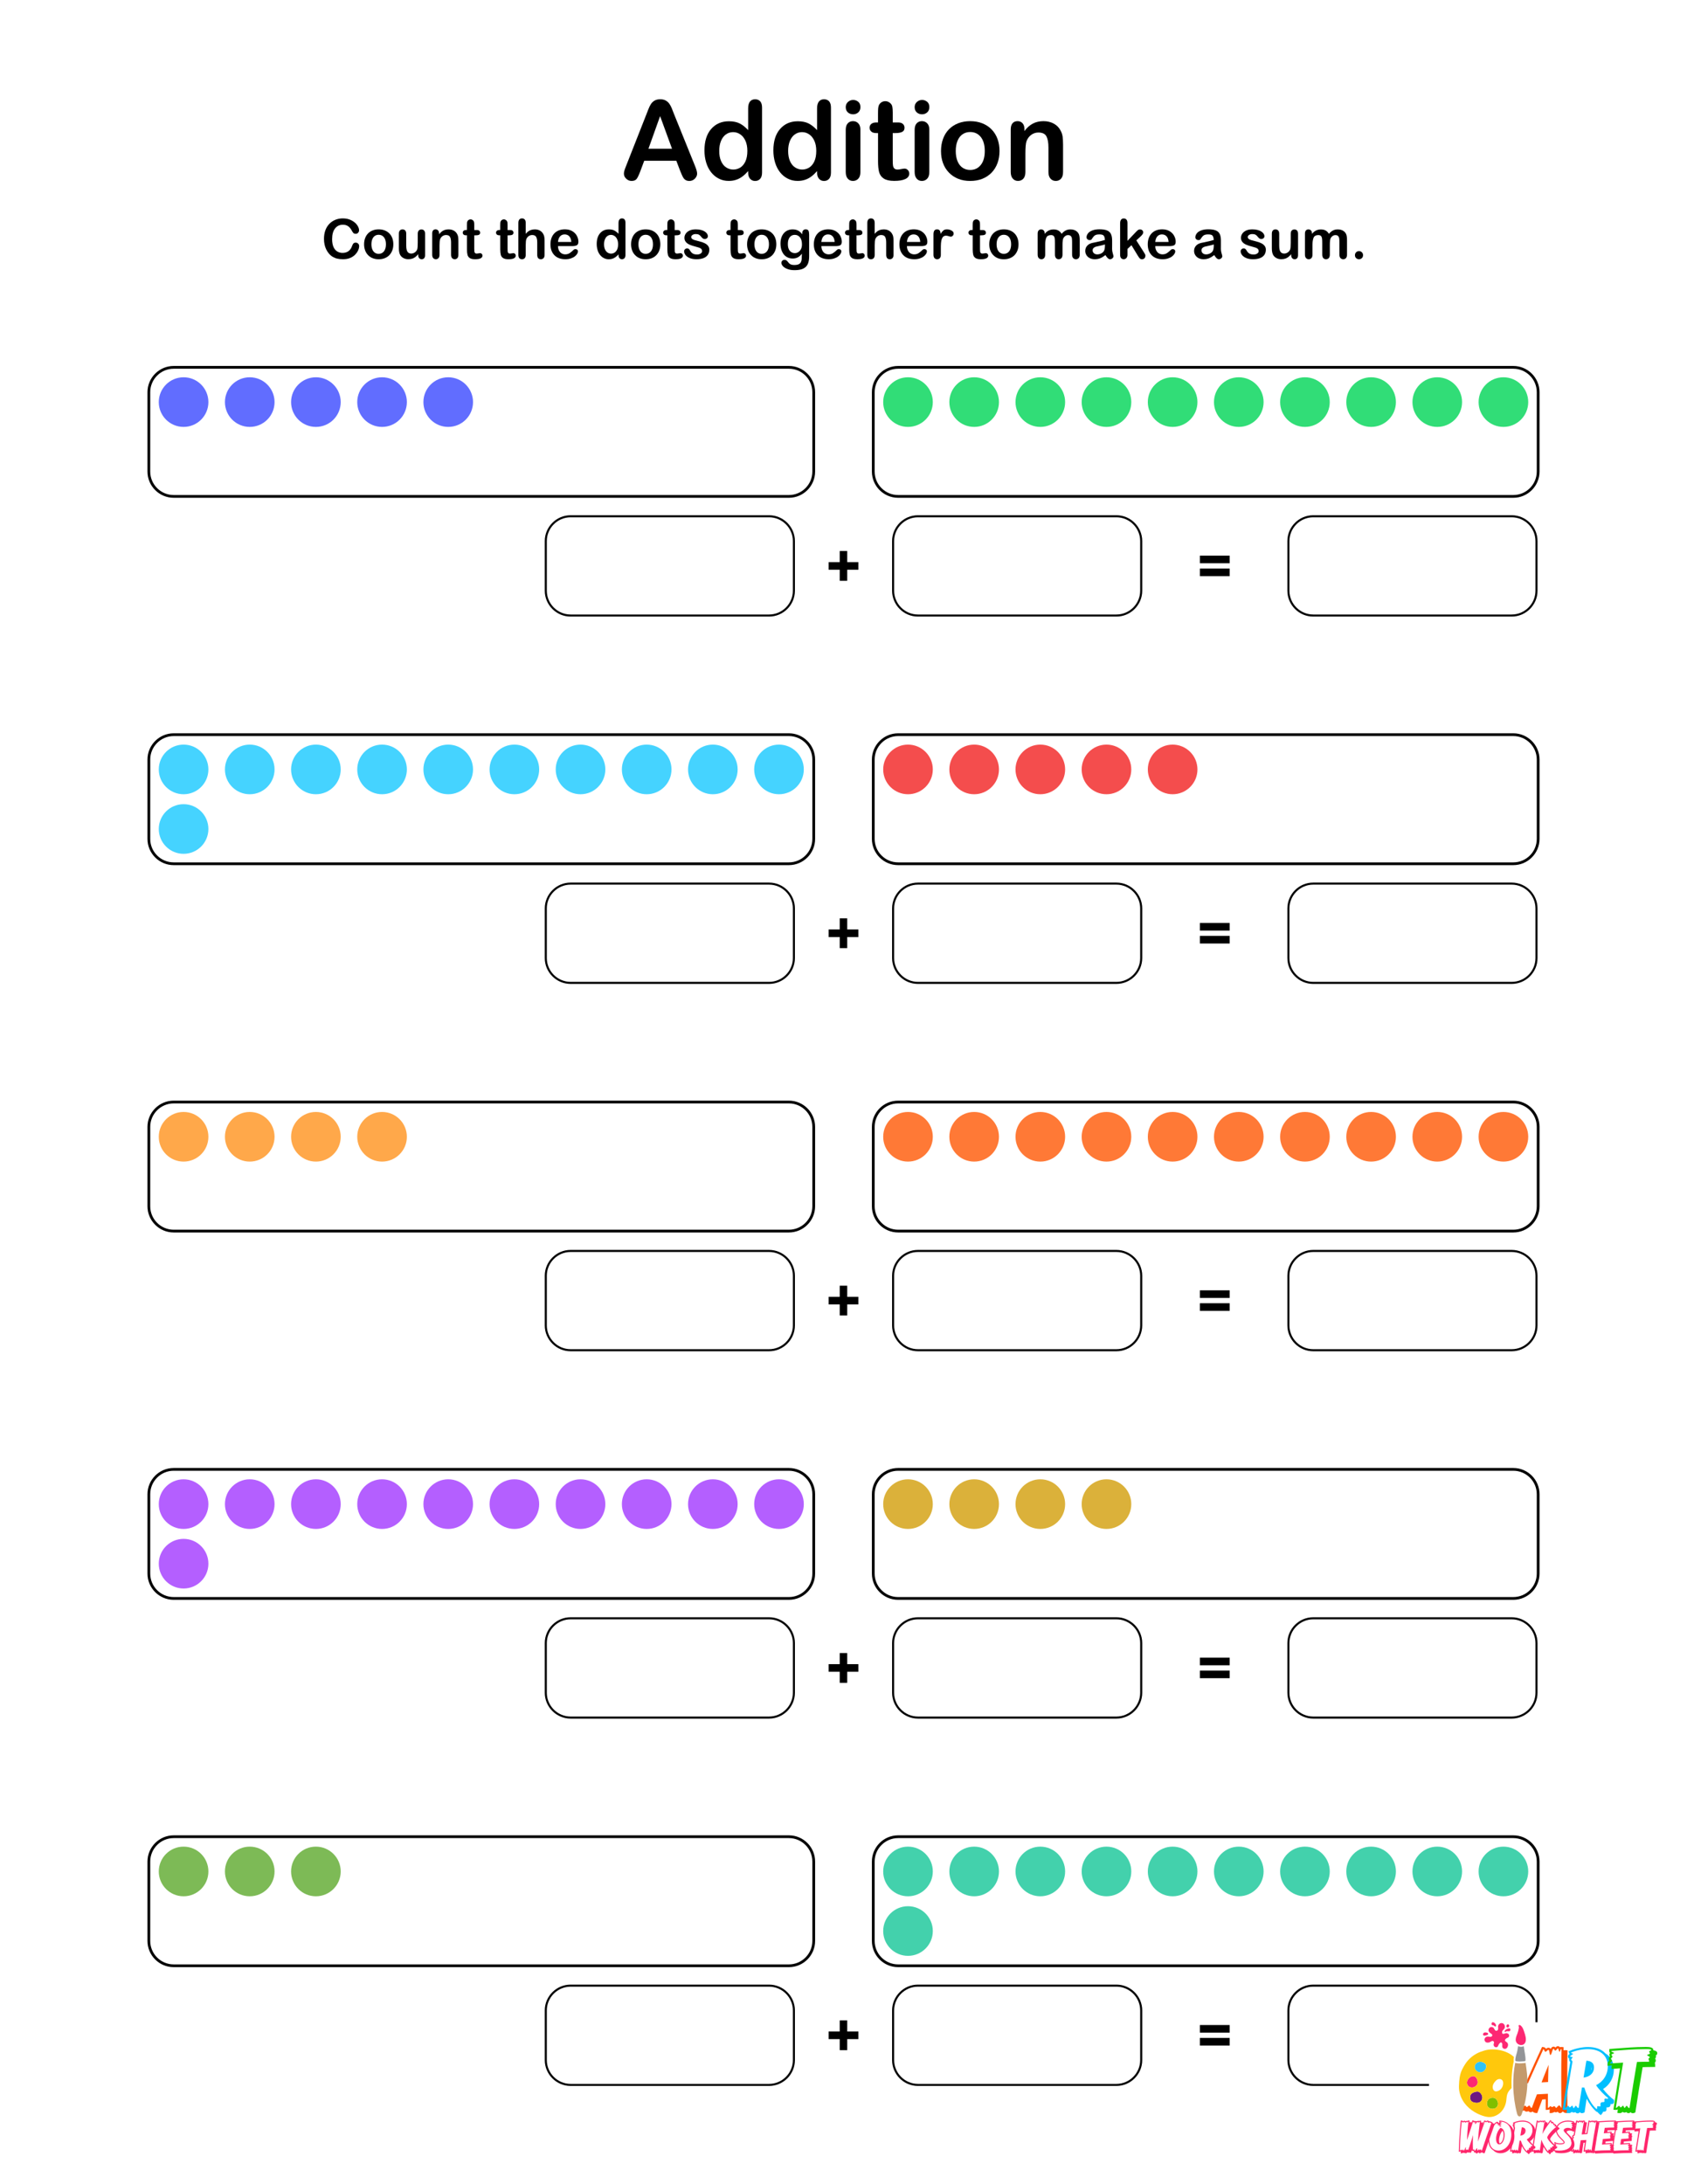<?xml version="1.0" encoding="UTF-8"?> <svg xmlns="http://www.w3.org/2000/svg" xmlns:xlink="http://www.w3.org/1999/xlink" version="1.1" x="0px" y="0px" viewBox="0 0 612 792" style="enable-background:new 0 0 612 792;" xml:space="preserve"> <style type="text/css"> .st0{fill:#FFFFFF;} .st1{fill:none;stroke:#000000;stroke-width:0.75;stroke-miterlimit:10;} .st2{fill:#616DFF;} .st3{fill:none;stroke:#000000;stroke-miterlimit:10;} .st4{fill:#31DD77;} .st5{fill:#45D3FF;} .st6{fill:#F44D4D;} .st7{fill:#FFA84A;} .st8{fill:#FF7936;} .st9{fill:#B45FFF;} .st10{fill:#DBB13A;} .st11{fill:#7DBA56;} .st12{fill:#43D1AC;} .st13{fill:#FF6C77;} .st14{fill:#FF57C3;} .st15{fill:#FF5798;} .st16{fill:#FFA161;} .st17{fill:#6D1782;} .st18{fill:#FF5100;} .st19{fill:#00BFFF;} .st20{fill:#1BCC00;} .st21{fill:#FD2873;} .st22{fill:#30C2F6;} .st23{fill:#80BF00;} .st24{fill:#C49A6C;} .st25{fill:#939598;} .st26{fill:#FFC80C;} .st27{fill:#FF266B;} </style> <g id="Layer_1"> <rect class="st0" width="612" height="792"></rect> </g> <g id="Layer_2"> <g> <path d="M307.35,743.4h-2.72v-4.01h-4.03v-2.76h4.03v-4.03h2.72v4.03h4.05v2.76h-4.05V743.4z"></path> <path d="M446.1,737.04h-10.8v-2.76h10.8V737.04z M446.1,741.72h-10.8v-2.76h10.8V741.72z"></path> <g> <path class="st1" d="M548.4,756h-72c-4.95,0-9-4.05-9-9v-18c0-4.95,4.05-9,9-9h72c4.95,0,9,4.05,9,9v18 C557.4,751.95,553.35,756,548.4,756z"></path> <g> <g> <circle class="st2" cx="66.6" cy="145.8" r="9"></circle> <circle class="st2" cx="90.6" cy="145.8" r="9"></circle> <circle class="st2" cx="114.6" cy="145.8" r="9"></circle> <circle class="st2" cx="138.6" cy="145.8" r="9"></circle> <circle class="st2" cx="162.6" cy="145.8" r="9"></circle> </g> </g> <path class="st3" d="M286.2,180H63c-4.95,0-9-4.05-9-9v-28.8c0-4.95,4.05-9,9-9h223.2c4.95,0,9,4.05,9,9V171 C295.2,175.95,291.15,180,286.2,180z"></path> <g> <g> <circle class="st4" cx="329.4" cy="145.8" r="9"></circle> <circle class="st4" cx="353.4" cy="145.8" r="9"></circle> <circle class="st4" cx="377.4" cy="145.8" r="9"></circle> <circle class="st4" cx="401.4" cy="145.8" r="9"></circle> <circle class="st4" cx="425.4" cy="145.8" r="9"></circle> <circle class="st4" cx="449.4" cy="145.8" r="9"></circle> <circle class="st4" cx="473.4" cy="145.8" r="9"></circle> <circle class="st4" cx="497.4" cy="145.8" r="9"></circle> <circle class="st4" cx="521.4" cy="145.8" r="9"></circle> <circle class="st4" cx="545.4" cy="145.8" r="9"></circle> </g> </g> <path class="st3" d="M549,180H325.8c-4.95,0-9-4.05-9-9v-28.8c0-4.95,4.05-9,9-9H549c4.95,0,9,4.05,9,9V171 C558,175.95,553.95,180,549,180z"></path> <path class="st1" d="M279,223.2h-72c-4.95,0-9-4.05-9-9v-18c0-4.95,4.05-9,9-9h72c4.95,0,9,4.05,9,9v18 C288,219.15,283.95,223.2,279,223.2z"></path> <path class="st1" d="M405,223.2h-72c-4.95,0-9-4.05-9-9v-18c0-4.95,4.05-9,9-9h72c4.95,0,9,4.05,9,9v18 C414,219.15,409.95,223.2,405,223.2z"></path> <path class="st1" d="M548.4,223.2h-72c-4.95,0-9-4.05-9-9v-18c0-4.95,4.05-9,9-9h72c4.95,0,9,4.05,9,9v18 C557.4,219.15,553.35,223.2,548.4,223.2z"></path> <path d="M307.35,210.6h-2.72v-4.01h-4.03v-2.76h4.03v-4.03h2.72v4.03h4.05v2.76h-4.05V210.6z"></path> <path d="M446.1,204.24h-10.8v-2.76h10.8V204.24z M446.1,208.92h-10.8v-2.76h10.8V208.92z"></path> <g> <g> <circle class="st5" cx="66.6" cy="279" r="9"></circle> <circle class="st5" cx="90.6" cy="279" r="9"></circle> <circle class="st5" cx="114.6" cy="279" r="9"></circle> <circle class="st5" cx="138.6" cy="279" r="9"></circle> <circle class="st5" cx="162.6" cy="279" r="9"></circle> <circle class="st5" cx="186.6" cy="279" r="9"></circle> <circle class="st5" cx="210.6" cy="279" r="9"></circle> <circle class="st5" cx="234.6" cy="279" r="9"></circle> <circle class="st5" cx="258.6" cy="279" r="9"></circle> <circle class="st5" cx="282.6" cy="279" r="9"></circle> </g> <g> <circle class="st5" cx="66.6" cy="300.6" r="9"></circle> </g> </g> <path class="st3" d="M286.2,313.2H63c-4.95,0-9-4.05-9-9v-28.8c0-4.95,4.05-9,9-9h223.2c4.95,0,9,4.05,9,9v28.8 C295.2,309.15,291.15,313.2,286.2,313.2z"></path> <g> <g> <circle class="st6" cx="329.4" cy="279" r="9"></circle> <circle class="st6" cx="353.4" cy="279" r="9"></circle> <circle class="st6" cx="377.4" cy="279" r="9"></circle> <circle class="st6" cx="401.4" cy="279" r="9"></circle> <circle class="st6" cx="425.4" cy="279" r="9"></circle> </g> </g> <path class="st3" d="M549,313.2H325.8c-4.95,0-9-4.05-9-9v-28.8c0-4.95,4.05-9,9-9H549c4.95,0,9,4.05,9,9v28.8 C558,309.15,553.95,313.2,549,313.2z"></path> <path class="st1" d="M279,356.4h-72c-4.95,0-9-4.05-9-9v-18c0-4.95,4.05-9,9-9h72c4.95,0,9,4.05,9,9v18 C288,352.35,283.95,356.4,279,356.4z"></path> <path class="st1" d="M405,356.4h-72c-4.95,0-9-4.05-9-9v-18c0-4.95,4.05-9,9-9h72c4.95,0,9,4.05,9,9v18 C414,352.35,409.95,356.4,405,356.4z"></path> <path class="st1" d="M548.4,356.4h-72c-4.95,0-9-4.05-9-9v-18c0-4.95,4.05-9,9-9h72c4.95,0,9,4.05,9,9v18 C557.4,352.35,553.35,356.4,548.4,356.4z"></path> <path d="M307.35,343.8h-2.72v-4.01h-4.03v-2.76h4.03V333h2.72v4.03h4.05v2.76h-4.05V343.8z"></path> <path d="M446.1,337.44h-10.8v-2.76h10.8V337.44z M446.1,342.12h-10.8v-2.76h10.8V342.12z"></path> <g> <g> <circle class="st7" cx="66.6" cy="412.2" r="9"></circle> <circle class="st7" cx="90.6" cy="412.2" r="9"></circle> <circle class="st7" cx="114.6" cy="412.2" r="9"></circle> <circle class="st7" cx="138.6" cy="412.2" r="9"></circle> </g> </g> <path class="st3" d="M286.2,446.4H63c-4.95,0-9-4.05-9-9v-28.8c0-4.95,4.05-9,9-9h223.2c4.95,0,9,4.05,9,9v28.8 C295.2,442.35,291.15,446.4,286.2,446.4z"></path> <g> <g> <circle class="st8" cx="329.4" cy="412.2" r="9"></circle> <circle class="st8" cx="353.4" cy="412.2" r="9"></circle> <circle class="st8" cx="377.4" cy="412.2" r="9"></circle> <circle class="st8" cx="401.4" cy="412.2" r="9"></circle> <circle class="st8" cx="425.4" cy="412.2" r="9"></circle> <circle class="st8" cx="449.4" cy="412.2" r="9"></circle> <circle class="st8" cx="473.4" cy="412.2" r="9"></circle> <circle class="st8" cx="497.4" cy="412.2" r="9"></circle> <circle class="st8" cx="521.4" cy="412.2" r="9"></circle> <circle class="st8" cx="545.4" cy="412.2" r="9"></circle> </g> </g> <path class="st3" d="M549,446.4H325.8c-4.95,0-9-4.05-9-9v-28.8c0-4.95,4.05-9,9-9H549c4.95,0,9,4.05,9,9v28.8 C558,442.35,553.95,446.4,549,446.4z"></path> <path class="st1" d="M279,489.6h-72c-4.95,0-9-4.05-9-9v-18c0-4.95,4.05-9,9-9h72c4.95,0,9,4.05,9,9v18 C288,485.55,283.95,489.6,279,489.6z"></path> <path class="st1" d="M405,489.6h-72c-4.95,0-9-4.05-9-9v-18c0-4.95,4.05-9,9-9h72c4.95,0,9,4.05,9,9v18 C414,485.55,409.95,489.6,405,489.6z"></path> <path class="st1" d="M548.4,489.6h-72c-4.95,0-9-4.05-9-9v-18c0-4.95,4.05-9,9-9h72c4.95,0,9,4.05,9,9v18 C557.4,485.55,553.35,489.6,548.4,489.6z"></path> <path d="M307.35,477h-2.72v-4.01h-4.03v-2.76h4.03v-4.03h2.72v4.03h4.05v2.76h-4.05V477z"></path> <path d="M446.1,470.64h-10.8v-2.76h10.8V470.64z M446.1,475.32h-10.8v-2.76h10.8V475.32z"></path> <g> <g> <circle class="st9" cx="66.6" cy="545.4" r="9"></circle> <circle class="st9" cx="90.6" cy="545.4" r="9"></circle> <circle class="st9" cx="114.6" cy="545.4" r="9"></circle> <circle class="st9" cx="138.6" cy="545.4" r="9"></circle> <circle class="st9" cx="162.6" cy="545.4" r="9"></circle> <circle class="st9" cx="186.6" cy="545.4" r="9"></circle> <circle class="st9" cx="210.6" cy="545.4" r="9"></circle> <circle class="st9" cx="234.6" cy="545.4" r="9"></circle> <circle class="st9" cx="258.6" cy="545.4" r="9"></circle> <circle class="st9" cx="282.6" cy="545.4" r="9"></circle> </g> <g> <circle class="st9" cx="66.6" cy="567" r="9"></circle> </g> </g> <path class="st3" d="M286.2,579.6H63c-4.95,0-9-4.05-9-9v-28.8c0-4.95,4.05-9,9-9h223.2c4.95,0,9,4.05,9,9v28.8 C295.2,575.55,291.15,579.6,286.2,579.6z"></path> <g> <g> <circle class="st10" cx="329.4" cy="545.4" r="9"></circle> <circle class="st10" cx="353.4" cy="545.4" r="9"></circle> <circle class="st10" cx="377.4" cy="545.4" r="9"></circle> <circle class="st10" cx="401.4" cy="545.4" r="9"></circle> </g> </g> <path class="st3" d="M549,579.6H325.8c-4.95,0-9-4.05-9-9v-28.8c0-4.95,4.05-9,9-9H549c4.95,0,9,4.05,9,9v28.8 C558,575.55,553.95,579.6,549,579.6z"></path> <path class="st1" d="M279,622.8h-72c-4.95,0-9-4.05-9-9v-18c0-4.95,4.05-9,9-9h72c4.95,0,9,4.05,9,9v18 C288,618.75,283.95,622.8,279,622.8z"></path> <path class="st1" d="M405,622.8h-72c-4.95,0-9-4.05-9-9v-18c0-4.95,4.05-9,9-9h72c4.95,0,9,4.05,9,9v18 C414,618.75,409.95,622.8,405,622.8z"></path> <path class="st1" d="M548.4,622.8h-72c-4.95,0-9-4.05-9-9v-18c0-4.95,4.05-9,9-9h72c4.95,0,9,4.05,9,9v18 C557.4,618.75,553.35,622.8,548.4,622.8z"></path> <path d="M307.35,610.2h-2.72v-4.01h-4.03v-2.76h4.03v-4.03h2.72v4.03h4.05v2.76h-4.05V610.2z"></path> <path d="M446.1,603.84h-10.8v-2.76h10.8V603.84z M446.1,608.52h-10.8v-2.76h10.8V608.52z"></path> <g> <circle class="st11" cx="66.6" cy="678.6" r="9"></circle> <circle class="st11" cx="90.6" cy="678.6" r="9"></circle> <circle class="st11" cx="114.6" cy="678.6" r="9"></circle> </g> <path class="st3" d="M286.2,712.8H63c-4.95,0-9-4.05-9-9V675c0-4.95,4.05-9,9-9h223.2c4.95,0,9,4.05,9,9v28.8 C295.2,708.75,291.15,712.8,286.2,712.8z"></path> <g> <circle class="st12" cx="329.4" cy="678.6" r="9"></circle> <circle class="st12" cx="353.4" cy="678.6" r="9"></circle> <circle class="st12" cx="377.4" cy="678.6" r="9"></circle> <circle class="st12" cx="401.4" cy="678.6" r="9"></circle> <circle class="st12" cx="425.4" cy="678.6" r="9"></circle> <circle class="st12" cx="449.4" cy="678.6" r="9"></circle> <circle class="st12" cx="473.4" cy="678.6" r="9"></circle> <circle class="st12" cx="497.4" cy="678.6" r="9"></circle> <circle class="st12" cx="521.4" cy="678.6" r="9"></circle> <circle class="st12" cx="545.4" cy="678.6" r="9"></circle> </g> <g> <circle class="st12" cx="329.4" cy="700.2" r="9"></circle> </g> <path class="st3" d="M549,712.8H325.8c-4.95,0-9-4.05-9-9V675c0-4.95,4.05-9,9-9H549c4.95,0,9,4.05,9,9v28.8 C558,708.75,553.95,712.8,549,712.8z"></path> <path class="st1" d="M279,756h-72c-4.95,0-9-4.05-9-9v-18c0-4.95,4.05-9,9-9h72c4.95,0,9,4.05,9,9v18 C288,751.95,283.95,756,279,756z"></path> <path class="st1" d="M405,756h-72c-4.95,0-9-4.05-9-9v-18c0-4.95,4.05-9,9-9h72c4.95,0,9,4.05,9,9v18 C414,751.95,409.95,756,405,756z"></path> <path d="M246.72,61.88l-1.37-3.59h-11.64l-1.37,3.67c-0.53,1.43-0.99,2.4-1.37,2.9c-0.38,0.5-1,0.75-1.86,0.75 c-0.73,0-1.37-0.27-1.93-0.8c-0.56-0.53-0.84-1.14-0.84-1.82c0-0.39,0.06-0.79,0.2-1.21c0.13-0.42,0.34-1,0.64-1.74l7.32-18.59 c0.21-0.53,0.46-1.17,0.75-1.92c0.29-0.75,0.61-1.37,0.94-1.87c0.33-0.49,0.77-0.9,1.31-1.2c0.54-0.31,1.21-0.46,2-0.46 c0.81,0,1.48,0.15,2.02,0.46c0.54,0.31,0.98,0.7,1.31,1.18c0.33,0.48,0.61,1,0.84,1.55c0.23,0.55,0.52,1.29,0.87,2.22l7.48,18.48 c0.59,1.41,0.88,2.43,0.88,3.07c0,0.66-0.28,1.27-0.83,1.83c-0.55,0.55-1.22,0.83-2,0.83c-0.46,0-0.85-0.08-1.17-0.24 c-0.33-0.16-0.6-0.38-0.82-0.66c-0.22-0.28-0.46-0.71-0.71-1.29C247.12,62.83,246.9,62.32,246.72,61.88z M235.24,53.93h8.55 l-4.32-11.82L235.24,53.93z"></path> <path d="M271.41,62.56v-0.53c-0.72,0.82-1.42,1.49-2.12,2c-0.7,0.51-1.45,0.91-2.27,1.17c-0.81,0.27-1.7,0.4-2.67,0.4 c-1.28,0-2.46-0.27-3.54-0.81c-1.09-0.54-2.03-1.31-2.82-2.31c-0.79-1-1.4-2.18-1.81-3.54c-0.41-1.35-0.62-2.82-0.62-4.39 c0-3.33,0.81-5.93,2.44-7.79c1.63-1.86,3.77-2.79,6.43-2.79c1.54,0,2.83,0.26,3.89,0.79s2.08,1.34,3.09,2.43v-7.87 c0-1.09,0.22-1.92,0.65-2.48c0.44-0.56,1.06-0.84,1.87-0.84c0.81,0,1.43,0.26,1.87,0.77c0.44,0.51,0.65,1.27,0.65,2.28v23.52 c0,1.02-0.23,1.78-0.7,2.29s-1.07,0.76-1.82,0.76c-0.73,0-1.33-0.26-1.81-0.79C271.65,64.29,271.41,63.54,271.41,62.56z M260.92,54.73c0,1.45,0.22,2.68,0.67,3.69s1.06,1.78,1.85,2.29c0.78,0.51,1.63,0.77,2.56,0.77c0.94,0,1.79-0.24,2.57-0.73 c0.77-0.49,1.39-1.24,1.86-2.25c0.46-1.01,0.69-2.27,0.69-3.78c0-1.42-0.23-2.64-0.69-3.66c-0.46-1.02-1.09-1.8-1.88-2.34 c-0.79-0.54-1.65-0.81-2.59-0.81c-0.98,0-1.85,0.28-2.62,0.83c-0.77,0.55-1.36,1.35-1.79,2.38 C261.13,52.16,260.92,53.36,260.92,54.73z"></path> <path d="M296.41,62.56v-0.53c-0.72,0.82-1.42,1.49-2.12,2c-0.7,0.51-1.45,0.91-2.27,1.17c-0.81,0.27-1.7,0.4-2.67,0.4 c-1.28,0-2.46-0.27-3.54-0.81c-1.09-0.54-2.03-1.31-2.82-2.31c-0.79-1-1.4-2.18-1.81-3.54c-0.41-1.35-0.62-2.82-0.62-4.39 c0-3.33,0.81-5.93,2.44-7.79c1.63-1.86,3.77-2.79,6.43-2.79c1.54,0,2.83,0.26,3.89,0.79s2.08,1.34,3.09,2.43v-7.87 c0-1.09,0.22-1.92,0.65-2.48c0.44-0.56,1.06-0.84,1.87-0.84c0.81,0,1.43,0.26,1.87,0.77c0.44,0.51,0.65,1.27,0.65,2.28v23.52 c0,1.02-0.23,1.78-0.7,2.29s-1.07,0.76-1.82,0.76c-0.73,0-1.33-0.26-1.81-0.79C296.65,64.29,296.41,63.54,296.41,62.56z M285.92,54.73c0,1.45,0.22,2.68,0.67,3.69s1.06,1.78,1.85,2.29c0.78,0.51,1.63,0.77,2.56,0.77c0.94,0,1.79-0.24,2.57-0.73 c0.77-0.49,1.39-1.24,1.86-2.25c0.46-1.01,0.69-2.27,0.69-3.78c0-1.42-0.23-2.64-0.69-3.66c-0.46-1.02-1.09-1.8-1.88-2.34 c-0.79-0.54-1.65-0.81-2.59-0.81c-0.98,0-1.85,0.28-2.62,0.83c-0.77,0.55-1.36,1.35-1.79,2.38 C286.13,52.16,285.92,53.36,285.92,54.73z"></path> <path d="M309.5,41.45c-0.74,0-1.38-0.23-1.9-0.68c-0.53-0.46-0.79-1.1-0.79-1.93c0-0.75,0.27-1.38,0.81-1.87 c0.54-0.49,1.17-0.73,1.88-0.73c0.69,0,1.3,0.22,1.84,0.66c0.53,0.44,0.8,1.09,0.8,1.93c0,0.82-0.26,1.46-0.78,1.92 C310.83,41.22,310.21,41.45,309.5,41.45z M312.13,46.96v15.41c0,1.07-0.25,1.88-0.76,2.42s-1.15,0.82-1.93,0.82 s-1.42-0.28-1.9-0.84s-0.73-1.36-0.73-2.4V47.11c0-1.05,0.24-1.85,0.73-2.38c0.49-0.53,1.12-0.8,1.9-0.8s1.43,0.27,1.93,0.8 C311.88,45.26,312.13,46.01,312.13,46.96z"></path> <path d="M317.93,44.4h0.59v-3.2c0-0.86,0.02-1.53,0.07-2.02c0.05-0.49,0.17-0.91,0.38-1.26c0.21-0.36,0.51-0.66,0.9-0.89 c0.39-0.23,0.83-0.34,1.31-0.34c0.68,0,1.29,0.25,1.84,0.76c0.36,0.34,0.6,0.75,0.69,1.24s0.15,1.18,0.15,2.08v3.63h1.95 c0.75,0,1.33,0.18,1.73,0.54c0.4,0.36,0.6,0.82,0.6,1.38c0,0.72-0.28,1.22-0.85,1.5c-0.57,0.29-1.38,0.43-2.43,0.43h-1v9.8 c0,0.83,0.03,1.47,0.09,1.92s0.21,0.81,0.47,1.09c0.25,0.28,0.67,0.42,1.24,0.42c0.31,0,0.74-0.06,1.27-0.17 c0.53-0.11,0.95-0.17,1.25-0.17c0.43,0,0.82,0.17,1.16,0.52c0.34,0.35,0.52,0.77,0.52,1.28c0,0.86-0.47,1.52-1.41,1.97 s-2.29,0.68-4.04,0.68c-1.67,0-2.93-0.28-3.79-0.84s-1.42-1.33-1.69-2.32c-0.27-0.99-0.4-2.31-0.4-3.96V48.25h-0.7 c-0.77,0-1.35-0.18-1.76-0.55c-0.4-0.36-0.61-0.83-0.61-1.39c0-0.56,0.21-1.02,0.63-1.38C316.51,44.58,317.13,44.4,317.93,44.4z"></path> <path d="M334.5,41.45c-0.74,0-1.38-0.23-1.9-0.68c-0.53-0.46-0.79-1.1-0.79-1.93c0-0.75,0.27-1.38,0.81-1.87 c0.54-0.49,1.17-0.73,1.88-0.73c0.69,0,1.3,0.22,1.84,0.66c0.53,0.44,0.8,1.09,0.8,1.93c0,0.82-0.26,1.46-0.78,1.92 C335.83,41.22,335.21,41.45,334.5,41.45z M337.13,46.96v15.41c0,1.07-0.25,1.88-0.76,2.42s-1.15,0.82-1.93,0.82 s-1.42-0.28-1.9-0.84s-0.73-1.36-0.73-2.4V47.11c0-1.05,0.24-1.85,0.73-2.38c0.49-0.53,1.12-0.8,1.9-0.8s1.43,0.27,1.93,0.8 C336.88,45.26,337.13,46.01,337.13,46.96z"></path> <path d="M362.6,54.77c0,1.59-0.25,3.05-0.74,4.39c-0.5,1.34-1.21,2.49-2.15,3.46c-0.94,0.96-2.06,1.7-3.36,2.22 c-1.3,0.51-2.77,0.77-4.39,0.77c-1.61,0-3.07-0.26-4.36-0.78s-2.41-1.27-3.35-2.24c-0.94-0.97-1.66-2.12-2.15-3.44 c-0.49-1.32-0.73-2.78-0.73-4.38c0-1.61,0.25-3.09,0.74-4.43c0.49-1.34,1.2-2.49,2.13-3.44c0.92-0.95,2.04-1.68,3.36-2.2 c1.31-0.51,2.77-0.77,4.36-0.77c1.61,0,3.08,0.26,4.39,0.78c1.31,0.52,2.44,1.26,3.38,2.23c0.94,0.96,1.65,2.11,2.14,3.44 S362.6,53.17,362.6,54.77z M357.25,54.77c0-2.17-0.48-3.87-1.44-5.08s-2.24-1.82-3.86-1.82c-1.04,0-1.96,0.27-2.75,0.81 c-0.79,0.54-1.41,1.34-1.84,2.39s-0.64,2.29-0.64,3.69c0,1.39,0.21,2.61,0.63,3.65c0.42,1.04,1.03,1.84,1.82,2.39 c0.79,0.55,1.72,0.83,2.78,0.83c1.61,0,2.9-0.61,3.86-1.83C356.77,58.6,357.25,56.92,357.25,54.77z"></path> <path d="M371.64,46.88v0.64c0.94-1.24,1.96-2.15,3.08-2.72c1.11-0.58,2.39-0.87,3.84-0.87c1.41,0,2.66,0.31,3.77,0.92 c1.11,0.61,1.93,1.48,2.48,2.6c0.35,0.65,0.58,1.35,0.68,2.11c0.1,0.76,0.16,1.72,0.16,2.89v9.92c0,1.07-0.24,1.88-0.73,2.42 s-1.12,0.82-1.9,0.82c-0.79,0-1.44-0.28-1.93-0.84c-0.5-0.56-0.74-1.36-0.74-2.4v-8.89c0-1.76-0.24-3.1-0.73-4.03 c-0.49-0.93-1.46-1.4-2.92-1.4c-0.95,0-1.82,0.28-2.6,0.85s-1.35,1.34-1.72,2.33c-0.26,0.79-0.39,2.28-0.39,4.45v6.68 c0,1.08-0.25,1.89-0.75,2.43c-0.5,0.54-1.15,0.81-1.94,0.81c-0.77,0-1.4-0.28-1.89-0.84c-0.5-0.56-0.74-1.36-0.74-2.4V46.96 c0-1.02,0.22-1.77,0.66-2.28c0.44-0.5,1.05-0.75,1.82-0.75c0.47,0,0.89,0.11,1.27,0.33c0.38,0.22,0.68,0.55,0.91,1 C371.53,45.7,371.64,46.24,371.64,46.88z"></path> <path d="M130.29,89.24c0,0.46-0.11,0.95-0.34,1.48s-0.58,1.05-1.06,1.56s-1.1,0.93-1.85,1.25S125.42,94,124.43,94 c-0.76,0-1.44-0.07-2.06-0.21s-1.18-0.37-1.68-0.67s-0.97-0.7-1.39-1.2c-0.38-0.45-0.7-0.95-0.97-1.51s-0.47-1.15-0.6-1.78 s-0.2-1.3-0.2-2.01c0-1.15,0.17-2.18,0.5-3.1s0.82-1.69,1.44-2.34s1.36-1.14,2.2-1.48s1.73-0.51,2.69-0.51 c1.16,0,2.19,0.23,3.1,0.69s1.6,1.03,2.08,1.71s0.72,1.32,0.72,1.93c0,0.33-0.12,0.62-0.35,0.88s-0.52,0.38-0.85,0.38 c-0.37,0-0.65-0.09-0.83-0.26s-0.39-0.48-0.62-0.91c-0.38-0.71-0.82-1.24-1.33-1.59s-1.14-0.53-1.89-0.53 c-1.19,0-2.14,0.45-2.85,1.36s-1.06,2.19-1.06,3.86c0,1.11,0.16,2.04,0.47,2.78s0.76,1.29,1.33,1.66s1.24,0.55,2.01,0.55 c0.83,0,1.54-0.21,2.11-0.62s1.01-1.02,1.3-1.82c0.12-0.38,0.28-0.69,0.46-0.92s0.48-0.36,0.88-0.36c0.35,0,0.64,0.12,0.89,0.36 S130.29,88.88,130.29,89.24z"></path> <path d="M142.69,88.58c0,0.79-0.12,1.53-0.37,2.2s-0.61,1.25-1.07,1.73s-1.03,0.85-1.68,1.11s-1.38,0.39-2.2,0.39 c-0.81,0-1.53-0.13-2.18-0.39s-1.2-0.63-1.67-1.12s-0.83-1.06-1.07-1.72s-0.37-1.39-0.37-2.19c0-0.81,0.12-1.55,0.37-2.22 s0.6-1.24,1.06-1.72s1.02-0.84,1.68-1.1s1.38-0.39,2.18-0.39c0.81,0,1.54,0.13,2.2,0.39s1.22,0.63,1.69,1.11s0.83,1.05,1.07,1.72 S142.69,87.78,142.69,88.58z M140.01,88.58c0-1.09-0.24-1.93-0.72-2.54s-1.12-0.91-1.93-0.91c-0.52,0-0.98,0.14-1.38,0.41 s-0.7,0.67-0.92,1.2s-0.32,1.14-0.32,1.85c0,0.7,0.11,1.31,0.32,1.83s0.51,0.92,0.91,1.2s0.86,0.42,1.39,0.42 c0.81,0,1.45-0.3,1.93-0.91S140.01,89.66,140.01,88.58z"></path> <path d="M151.71,92.5v-0.34c-0.32,0.4-0.65,0.74-1.01,1.02s-0.74,0.48-1.15,0.61s-0.89,0.2-1.43,0.2c-0.64,0-1.22-0.13-1.73-0.4 s-0.91-0.63-1.19-1.1c-0.33-0.57-0.5-1.38-0.5-2.44v-5.28c0-0.53,0.12-0.93,0.36-1.2s0.56-0.4,0.96-0.4c0.4,0,0.73,0.13,0.98,0.4 s0.37,0.66,0.37,1.19v4.27c0,0.62,0.05,1.14,0.16,1.56s0.29,0.75,0.56,0.99s0.64,0.36,1.1,0.36c0.45,0,0.87-0.13,1.27-0.4 s0.69-0.62,0.87-1.04c0.15-0.38,0.22-1.2,0.22-2.48v-3.24c0-0.53,0.12-0.92,0.37-1.19s0.57-0.4,0.97-0.4s0.72,0.13,0.96,0.4 s0.36,0.66,0.36,1.2v7.72c0,0.51-0.12,0.89-0.35,1.14S153.34,94,152.97,94s-0.67-0.13-0.9-0.4S151.71,92.98,151.71,92.5z"></path> <path d="M159.29,84.64v0.32c0.47-0.62,0.98-1.07,1.54-1.36s1.2-0.43,1.92-0.43c0.7,0,1.33,0.15,1.88,0.46s0.97,0.74,1.24,1.3 c0.18,0.33,0.29,0.68,0.34,1.05s0.08,0.86,0.08,1.45v4.96c0,0.53-0.12,0.94-0.37,1.21S165.37,94,164.97,94 c-0.4,0-0.72-0.14-0.97-0.42s-0.37-0.68-0.37-1.2v-4.44c0-0.88-0.12-1.55-0.37-2.02s-0.73-0.7-1.46-0.7 c-0.48,0-0.91,0.14-1.3,0.42s-0.68,0.67-0.86,1.17c-0.13,0.4-0.2,1.14-0.2,2.23v3.34c0,0.54-0.13,0.95-0.38,1.22 S158.51,94,158.11,94c-0.38,0-0.7-0.14-0.95-0.42s-0.37-0.68-0.37-1.2v-7.71c0-0.51,0.11-0.89,0.33-1.14s0.52-0.38,0.91-0.38 c0.23,0,0.45,0.06,0.63,0.17s0.34,0.28,0.45,0.5S159.29,84.32,159.29,84.64z"></path> <path d="M169.1,83.4h0.29v-1.6c0-0.43,0.01-0.77,0.03-1.01s0.09-0.45,0.19-0.63c0.1-0.18,0.25-0.33,0.45-0.44 s0.41-0.17,0.65-0.17c0.34,0,0.64,0.13,0.92,0.38c0.18,0.17,0.3,0.38,0.35,0.62s0.07,0.59,0.07,1.04v1.82h0.98 c0.38,0,0.67,0.09,0.86,0.27s0.3,0.41,0.3,0.69c0,0.36-0.14,0.61-0.42,0.75s-0.69,0.21-1.22,0.21h-0.5v4.9 c0,0.42,0.01,0.74,0.04,0.96s0.11,0.41,0.23,0.55s0.33,0.21,0.62,0.21c0.16,0,0.37-0.03,0.63-0.08s0.48-0.08,0.62-0.08 c0.21,0,0.41,0.09,0.58,0.26s0.26,0.39,0.26,0.64c0,0.43-0.23,0.76-0.7,0.99S173.21,94,172.33,94c-0.83,0-1.46-0.14-1.89-0.42 s-0.71-0.67-0.84-1.16s-0.2-1.16-0.2-1.98v-5.12h-0.35c-0.38,0-0.68-0.09-0.88-0.27s-0.3-0.41-0.3-0.69s0.11-0.51,0.32-0.69 S168.69,83.4,169.1,83.4z"></path> <path d="M181.18,83.4h0.29v-1.6c0-0.43,0.01-0.77,0.03-1.01s0.09-0.45,0.19-0.63c0.1-0.18,0.25-0.33,0.45-0.44 s0.41-0.17,0.65-0.17c0.34,0,0.64,0.13,0.92,0.38c0.18,0.17,0.3,0.38,0.35,0.62s0.07,0.59,0.07,1.04v1.82h0.98 c0.38,0,0.67,0.09,0.86,0.27s0.3,0.41,0.3,0.69c0,0.36-0.14,0.61-0.42,0.75s-0.69,0.21-1.22,0.21h-0.5v4.9 c0,0.42,0.01,0.74,0.04,0.96s0.11,0.41,0.23,0.55s0.33,0.21,0.62,0.21c0.16,0,0.37-0.03,0.63-0.08s0.48-0.08,0.62-0.08 c0.21,0,0.41,0.09,0.58,0.26s0.26,0.39,0.26,0.64c0,0.43-0.23,0.76-0.7,0.99S185.29,94,184.41,94c-0.83,0-1.46-0.14-1.89-0.42 s-0.71-0.67-0.84-1.16s-0.2-1.16-0.2-1.98v-5.12h-0.35c-0.38,0-0.68-0.09-0.88-0.27s-0.3-0.41-0.3-0.69s0.11-0.51,0.32-0.69 S180.77,83.4,181.18,83.4z"></path> <path d="M190.72,80.82v3.96c0.34-0.39,0.67-0.7,0.99-0.93s0.68-0.4,1.07-0.51s0.81-0.17,1.26-0.17c0.68,0,1.28,0.14,1.8,0.43 s0.94,0.7,1.24,1.25c0.19,0.32,0.32,0.68,0.38,1.07s0.1,0.85,0.1,1.36v5.11c0,0.53-0.12,0.94-0.37,1.21S196.62,94,196.21,94 c-0.88,0-1.32-0.54-1.32-1.62v-4.5c0-0.85-0.13-1.51-0.38-1.97s-0.74-0.69-1.45-0.69c-0.48,0-0.9,0.14-1.28,0.41 s-0.67,0.64-0.85,1.11c-0.14,0.4-0.21,1.1-0.21,2.12v3.53c0,0.53-0.12,0.93-0.36,1.21S189.79,94,189.37,94 c-0.88,0-1.32-0.54-1.32-1.62V80.82c0-0.54,0.12-0.95,0.35-1.22s0.56-0.41,0.97-0.41c0.42,0,0.75,0.14,0.99,0.41 S190.72,80.29,190.72,80.82z"></path> <path d="M207.63,89.24h-5.21c0.01,0.61,0.13,1.14,0.37,1.6s0.55,0.81,0.95,1.04s0.83,0.35,1.3,0.35c0.32,0,0.61-0.04,0.87-0.11 s0.52-0.19,0.77-0.35s0.48-0.33,0.68-0.51s0.48-0.43,0.81-0.74c0.14-0.12,0.33-0.18,0.59-0.18c0.27,0,0.49,0.07,0.66,0.22 s0.25,0.36,0.25,0.63c0,0.24-0.09,0.52-0.28,0.84s-0.47,0.63-0.85,0.93s-0.86,0.54-1.44,0.74S205.86,94,205.11,94 c-1.71,0-3.04-0.49-3.99-1.46s-1.43-2.3-1.43-3.97c0-0.79,0.12-1.52,0.35-2.19s0.58-1.25,1.03-1.73s1-0.85,1.66-1.11 s1.39-0.39,2.19-0.39c1.04,0,1.94,0.22,2.68,0.66s1.3,1.01,1.67,1.7s0.56,1.41,0.56,2.13c0,0.67-0.19,1.1-0.58,1.3 S208.33,89.24,207.63,89.24z M202.42,87.73h4.83c-0.06-0.91-0.31-1.59-0.74-2.05S205.52,85,204.83,85 c-0.66,0-1.21,0.23-1.64,0.69S202.51,86.83,202.42,87.73z"></path> <path d="M224.38,92.48v-0.26c-0.36,0.41-0.71,0.74-1.06,1s-0.73,0.45-1.13,0.59s-0.85,0.2-1.33,0.2c-0.64,0-1.23-0.14-1.77-0.41 s-1.01-0.66-1.41-1.16s-0.7-1.09-0.9-1.77s-0.31-1.41-0.31-2.2c0-1.67,0.41-2.97,1.22-3.9s1.88-1.4,3.21-1.4 c0.77,0,1.42,0.13,1.94,0.4s1.04,0.67,1.54,1.22v-3.94c0-0.55,0.11-0.96,0.33-1.24s0.53-0.42,0.93-0.42s0.71,0.13,0.93,0.39 s0.33,0.64,0.33,1.14v11.76c0,0.51-0.12,0.89-0.35,1.14S226.01,94,225.64,94c-0.36,0-0.67-0.13-0.9-0.4 S224.38,92.97,224.38,92.48z M219.13,88.57c0,0.72,0.11,1.34,0.34,1.85s0.53,0.89,0.92,1.15s0.82,0.39,1.28,0.39 c0.47,0,0.9-0.12,1.28-0.37s0.7-0.62,0.93-1.12s0.35-1.13,0.35-1.89c0-0.71-0.12-1.32-0.35-1.83s-0.54-0.9-0.94-1.17 s-0.83-0.41-1.29-0.41c-0.49,0-0.92,0.14-1.31,0.42s-0.68,0.67-0.89,1.19S219.13,87.88,219.13,88.57z"></path> <path d="M239.55,88.58c0,0.79-0.12,1.53-0.37,2.2s-0.61,1.25-1.07,1.73s-1.03,0.85-1.68,1.11s-1.38,0.39-2.2,0.39 c-0.81,0-1.53-0.13-2.18-0.39s-1.2-0.63-1.67-1.12s-0.83-1.06-1.07-1.72s-0.37-1.39-0.37-2.19c0-0.81,0.12-1.55,0.37-2.22 s0.6-1.24,1.06-1.72s1.02-0.84,1.68-1.1s1.38-0.39,2.18-0.39c0.81,0,1.54,0.13,2.2,0.39s1.22,0.63,1.69,1.11s0.83,1.05,1.07,1.72 S239.55,87.78,239.55,88.58z M236.88,88.58c0-1.09-0.24-1.93-0.72-2.54s-1.12-0.91-1.93-0.91c-0.52,0-0.98,0.14-1.38,0.41 s-0.7,0.67-0.92,1.2s-0.32,1.14-0.32,1.85c0,0.7,0.11,1.31,0.32,1.83s0.51,0.92,0.91,1.2s0.86,0.42,1.39,0.42 c0.81,0,1.45-0.3,1.93-0.91S236.88,89.66,236.88,88.58z"></path> <path d="M241.8,83.4h0.29v-1.6c0-0.43,0.01-0.77,0.03-1.01s0.09-0.45,0.19-0.63c0.1-0.18,0.25-0.33,0.45-0.44 s0.41-0.17,0.65-0.17c0.34,0,0.64,0.13,0.92,0.38c0.18,0.17,0.3,0.38,0.35,0.62s0.07,0.59,0.07,1.04v1.82h0.98 c0.38,0,0.67,0.09,0.86,0.27s0.3,0.41,0.3,0.69c0,0.36-0.14,0.61-0.42,0.75s-0.69,0.21-1.22,0.21h-0.5v4.9 c0,0.42,0.01,0.74,0.04,0.96s0.11,0.41,0.23,0.55s0.33,0.21,0.62,0.21c0.16,0,0.37-0.03,0.63-0.08s0.48-0.08,0.62-0.08 c0.21,0,0.41,0.09,0.58,0.26s0.26,0.39,0.26,0.64c0,0.43-0.23,0.76-0.7,0.99S245.91,94,245.03,94c-0.83,0-1.46-0.14-1.89-0.42 s-0.71-0.67-0.84-1.16s-0.2-1.16-0.2-1.98v-5.12h-0.35c-0.38,0-0.68-0.09-0.88-0.27s-0.3-0.41-0.3-0.69s0.11-0.51,0.32-0.69 S241.4,83.4,241.8,83.4z"></path> <path d="M257.32,90.52c0,0.74-0.18,1.37-0.54,1.89s-0.89,0.92-1.59,1.19S253.64,94,252.64,94c-0.96,0-1.78-0.15-2.46-0.44 s-1.19-0.66-1.51-1.1s-0.49-0.88-0.49-1.32c0-0.29,0.1-0.54,0.31-0.75s0.47-0.31,0.79-0.31c0.28,0,0.49,0.07,0.64,0.21 s0.29,0.33,0.43,0.58c0.27,0.48,0.6,0.83,0.98,1.06s0.9,0.35,1.56,0.35c0.53,0,0.97-0.12,1.31-0.36s0.51-0.51,0.51-0.82 c0-0.47-0.18-0.81-0.53-1.03s-0.94-0.42-1.75-0.62c-0.92-0.23-1.67-0.47-2.24-0.72s-1.04-0.58-1.38-0.99s-0.52-0.91-0.52-1.51 c0-0.53,0.16-1.04,0.48-1.51s0.79-0.85,1.41-1.14s1.37-0.42,2.25-0.42c0.69,0,1.31,0.07,1.86,0.21s1.01,0.34,1.38,0.58 s0.65,0.51,0.84,0.8s0.29,0.58,0.29,0.86c0,0.31-0.1,0.56-0.31,0.75s-0.5,0.29-0.87,0.29c-0.27,0-0.51-0.08-0.7-0.23 s-0.41-0.39-0.66-0.7c-0.2-0.26-0.44-0.47-0.71-0.62s-0.64-0.23-1.11-0.23c-0.48,0-0.88,0.1-1.2,0.31s-0.48,0.46-0.48,0.77 c0,0.28,0.12,0.51,0.35,0.69s0.55,0.33,0.95,0.44s0.94,0.26,1.64,0.43c0.83,0.2,1.5,0.44,2.03,0.72s0.92,0.61,1.19,0.99 S257.32,90.03,257.32,90.52z"></path> <path d="M264.72,83.4h0.29v-1.6c0-0.43,0.01-0.77,0.03-1.01s0.09-0.45,0.19-0.63c0.1-0.18,0.25-0.33,0.45-0.44 s0.41-0.17,0.65-0.17c0.34,0,0.64,0.13,0.92,0.38c0.18,0.17,0.3,0.38,0.35,0.62s0.07,0.59,0.07,1.04v1.82h0.98 c0.38,0,0.67,0.09,0.86,0.27s0.3,0.41,0.3,0.69c0,0.36-0.14,0.61-0.42,0.75s-0.69,0.21-1.22,0.21h-0.5v4.9 c0,0.42,0.01,0.74,0.04,0.96s0.11,0.41,0.23,0.55s0.33,0.21,0.62,0.21c0.16,0,0.37-0.03,0.63-0.08s0.48-0.08,0.62-0.08 c0.21,0,0.41,0.09,0.58,0.26s0.26,0.39,0.26,0.64c0,0.43-0.23,0.76-0.7,0.99S268.83,94,267.95,94c-0.83,0-1.46-0.14-1.89-0.42 s-0.71-0.67-0.84-1.16s-0.2-1.16-0.2-1.98v-5.12h-0.35c-0.38,0-0.68-0.09-0.88-0.27s-0.3-0.41-0.3-0.69s0.11-0.51,0.32-0.69 S264.32,83.4,264.72,83.4z"></path> <path d="M281.63,88.58c0,0.79-0.12,1.53-0.37,2.2s-0.61,1.25-1.07,1.73s-1.03,0.85-1.68,1.11s-1.38,0.39-2.2,0.39 c-0.81,0-1.53-0.13-2.18-0.39s-1.2-0.63-1.67-1.12s-0.83-1.06-1.07-1.72s-0.37-1.39-0.37-2.19c0-0.81,0.12-1.55,0.37-2.22 s0.6-1.24,1.06-1.72s1.02-0.84,1.68-1.1s1.38-0.39,2.18-0.39c0.81,0,1.54,0.13,2.2,0.39s1.22,0.63,1.69,1.11s0.83,1.05,1.07,1.72 S281.63,87.78,281.63,88.58z M278.96,88.58c0-1.09-0.24-1.93-0.72-2.54s-1.12-0.91-1.93-0.91c-0.52,0-0.98,0.14-1.38,0.41 s-0.7,0.67-0.92,1.2s-0.32,1.14-0.32,1.85c0,0.7,0.11,1.31,0.32,1.83s0.51,0.92,0.91,1.2s0.86,0.42,1.39,0.42 c0.81,0,1.45-0.3,1.93-0.91S278.96,89.66,278.96,88.58z"></path> <path d="M293.54,85.12v7.74c0,0.89-0.09,1.65-0.28,2.29s-0.49,1.17-0.91,1.58s-0.96,0.73-1.64,0.93s-1.51,0.3-2.51,0.3 c-0.92,0-1.74-0.13-2.46-0.39s-1.28-0.59-1.67-1s-0.59-0.83-0.59-1.25c0-0.33,0.11-0.59,0.33-0.8s0.49-0.31,0.8-0.31 c0.39,0,0.73,0.17,1.03,0.52c0.14,0.18,0.29,0.35,0.44,0.53s0.32,0.33,0.51,0.46s0.41,0.22,0.67,0.28s0.56,0.09,0.9,0.09 c0.69,0,1.23-0.1,1.61-0.29s0.65-0.46,0.8-0.81s0.24-0.71,0.27-1.11s0.05-1.03,0.06-1.9c-0.41,0.57-0.88,1.01-1.42,1.31 s-1.18,0.45-1.92,0.45c-0.89,0-1.67-0.23-2.34-0.68s-1.18-1.09-1.54-1.91s-0.54-1.77-0.54-2.84c0-0.8,0.11-1.52,0.33-2.17 s0.53-1.19,0.93-1.63s0.87-0.78,1.4-1s1.11-0.34,1.74-0.34c0.76,0,1.41,0.15,1.96,0.43s1.07,0.74,1.54,1.36v-0.36 c0-0.46,0.11-0.82,0.34-1.07s0.52-0.38,0.88-0.38c0.51,0,0.86,0.17,1.03,0.5S293.54,84.49,293.54,85.12z M285.81,88.5 c0,1.08,0.24,1.9,0.71,2.45s1.08,0.83,1.83,0.83c0.44,0,0.86-0.12,1.25-0.36s0.71-0.6,0.96-1.07s0.37-1.06,0.37-1.74 c0-1.09-0.24-1.93-0.72-2.54s-1.11-0.91-1.89-0.91c-0.76,0-1.37,0.29-1.83,0.87S285.81,87.43,285.81,88.5z"></path> <path d="M303.18,89.24h-5.21c0.01,0.61,0.13,1.14,0.37,1.6s0.55,0.81,0.95,1.04s0.83,0.35,1.3,0.35c0.32,0,0.61-0.04,0.87-0.11 s0.52-0.19,0.77-0.35s0.48-0.33,0.68-0.51s0.48-0.43,0.81-0.74c0.14-0.12,0.33-0.18,0.59-0.18c0.27,0,0.49,0.07,0.66,0.22 s0.25,0.36,0.25,0.63c0,0.24-0.09,0.52-0.28,0.84s-0.47,0.63-0.85,0.93s-0.86,0.54-1.44,0.74S301.41,94,300.66,94 c-1.71,0-3.04-0.49-3.99-1.46s-1.43-2.3-1.43-3.97c0-0.79,0.12-1.52,0.35-2.19s0.58-1.25,1.03-1.73s1-0.85,1.66-1.11 s1.39-0.39,2.19-0.39c1.04,0,1.94,0.22,2.68,0.66s1.3,1.01,1.67,1.7s0.56,1.41,0.56,2.13c0,0.67-0.19,1.1-0.58,1.3 S303.87,89.24,303.18,89.24z M297.96,87.73h4.83c-0.06-0.91-0.31-1.59-0.74-2.05S301.07,85,300.38,85 c-0.66,0-1.21,0.23-1.64,0.69S298.05,86.83,297.96,87.73z"></path> <path d="M307.77,83.4h0.29v-1.6c0-0.43,0.01-0.77,0.03-1.01s0.09-0.45,0.19-0.63c0.1-0.18,0.25-0.33,0.45-0.44 s0.41-0.17,0.65-0.17c0.34,0,0.64,0.13,0.92,0.38c0.18,0.17,0.3,0.38,0.35,0.62s0.07,0.59,0.07,1.04v1.82h0.98 c0.38,0,0.67,0.09,0.86,0.27s0.3,0.41,0.3,0.69c0,0.36-0.14,0.61-0.42,0.75s-0.69,0.21-1.22,0.21h-0.5v4.9 c0,0.42,0.01,0.74,0.04,0.96s0.11,0.41,0.23,0.55s0.33,0.21,0.62,0.21c0.16,0,0.37-0.03,0.63-0.08s0.48-0.08,0.62-0.08 c0.21,0,0.41,0.09,0.58,0.26s0.26,0.39,0.26,0.64c0,0.43-0.23,0.76-0.7,0.99S311.88,94,311,94c-0.83,0-1.46-0.14-1.89-0.42 s-0.71-0.67-0.84-1.16s-0.2-1.16-0.2-1.98v-5.12h-0.35c-0.38,0-0.68-0.09-0.88-0.27s-0.3-0.41-0.3-0.69s0.11-0.51,0.32-0.69 S307.36,83.4,307.77,83.4z"></path> <path d="M317.31,80.82v3.96c0.34-0.39,0.67-0.7,0.99-0.93s0.68-0.4,1.07-0.51s0.81-0.17,1.26-0.17c0.68,0,1.28,0.14,1.8,0.43 s0.94,0.7,1.24,1.25c0.19,0.32,0.32,0.68,0.38,1.07s0.1,0.85,0.1,1.36v5.11c0,0.53-0.12,0.94-0.37,1.21S323.21,94,322.81,94 c-0.88,0-1.32-0.54-1.32-1.62v-4.5c0-0.85-0.13-1.51-0.38-1.97s-0.74-0.69-1.45-0.69c-0.48,0-0.9,0.14-1.28,0.41 s-0.67,0.64-0.85,1.11c-0.14,0.4-0.21,1.1-0.21,2.12v3.53c0,0.53-0.12,0.93-0.36,1.21S316.38,94,315.96,94 c-0.88,0-1.32-0.54-1.32-1.62V80.82c0-0.54,0.12-0.95,0.35-1.22s0.56-0.41,0.97-0.41c0.42,0,0.75,0.14,0.99,0.41 S317.31,80.29,317.31,80.82z"></path> <path d="M334.22,89.24h-5.21c0.01,0.61,0.13,1.14,0.37,1.6s0.55,0.81,0.95,1.04s0.83,0.35,1.3,0.35c0.32,0,0.61-0.04,0.87-0.11 s0.52-0.19,0.77-0.35s0.48-0.33,0.68-0.51s0.48-0.43,0.81-0.74c0.14-0.12,0.33-0.18,0.59-0.18c0.27,0,0.49,0.07,0.66,0.22 s0.25,0.36,0.25,0.63c0,0.24-0.09,0.52-0.28,0.84s-0.47,0.63-0.85,0.93s-0.86,0.54-1.44,0.74S332.45,94,331.7,94 c-1.71,0-3.04-0.49-3.99-1.46s-1.43-2.3-1.43-3.97c0-0.79,0.12-1.52,0.35-2.19s0.58-1.25,1.03-1.73s1-0.85,1.66-1.11 s1.39-0.39,2.19-0.39c1.04,0,1.94,0.22,2.68,0.66s1.3,1.01,1.67,1.7s0.56,1.41,0.56,2.13c0,0.67-0.19,1.1-0.58,1.3 S334.92,89.24,334.22,89.24z M329.01,87.73h4.83c-0.06-0.91-0.31-1.59-0.74-2.05S332.12,85,331.42,85 c-0.66,0-1.21,0.23-1.64,0.69S329.1,86.83,329.01,87.73z"></path> <path d="M341.31,90.16v2.23c0,0.54-0.13,0.95-0.38,1.22S340.36,94,339.96,94c-0.38,0-0.7-0.14-0.95-0.41s-0.37-0.68-0.37-1.21 v-7.42c0-1.2,0.43-1.8,1.3-1.8c0.44,0,0.76,0.14,0.96,0.42s0.3,0.69,0.32,1.24c0.32-0.55,0.65-0.96,0.98-1.24 s0.78-0.42,1.34-0.42s1.1,0.14,1.63,0.42s0.79,0.65,0.79,1.11c0,0.33-0.11,0.59-0.34,0.81s-0.47,0.32-0.73,0.32 c-0.1,0-0.33-0.06-0.71-0.18s-0.7-0.18-0.99-0.18c-0.39,0-0.71,0.1-0.96,0.31s-0.44,0.51-0.58,0.91s-0.23,0.88-0.28,1.44 S341.31,89.36,341.31,90.16z"></path> <path d="M352.57,83.4h0.29v-1.6c0-0.43,0.01-0.77,0.03-1.01s0.09-0.45,0.19-0.63c0.1-0.18,0.25-0.33,0.45-0.44 s0.41-0.17,0.65-0.17c0.34,0,0.64,0.13,0.92,0.38c0.18,0.17,0.3,0.38,0.35,0.62s0.07,0.59,0.07,1.04v1.82h0.98 c0.38,0,0.67,0.09,0.86,0.27s0.3,0.41,0.3,0.69c0,0.36-0.14,0.61-0.42,0.75s-0.69,0.21-1.22,0.21h-0.5v4.9 c0,0.42,0.01,0.74,0.04,0.96s0.11,0.41,0.23,0.55s0.33,0.21,0.62,0.21c0.16,0,0.37-0.03,0.63-0.08s0.48-0.08,0.62-0.08 c0.21,0,0.41,0.09,0.58,0.26s0.26,0.39,0.26,0.64c0,0.43-0.23,0.76-0.7,0.99S356.68,94,355.8,94c-0.83,0-1.46-0.14-1.89-0.42 s-0.71-0.67-0.84-1.16s-0.2-1.16-0.2-1.98v-5.12h-0.35c-0.38,0-0.68-0.09-0.88-0.27s-0.3-0.41-0.3-0.69s0.11-0.51,0.32-0.69 S352.17,83.4,352.57,83.4z"></path> <path d="M369.49,88.58c0,0.79-0.12,1.53-0.37,2.2s-0.61,1.25-1.07,1.73s-1.03,0.85-1.68,1.11s-1.38,0.39-2.2,0.39 c-0.81,0-1.53-0.13-2.18-0.39s-1.2-0.63-1.67-1.12s-0.83-1.06-1.07-1.72s-0.37-1.39-0.37-2.19c0-0.81,0.12-1.55,0.37-2.22 s0.6-1.24,1.06-1.72s1.02-0.84,1.68-1.1s1.38-0.39,2.18-0.39c0.81,0,1.54,0.13,2.2,0.39s1.22,0.63,1.69,1.11s0.83,1.05,1.07,1.72 S369.49,87.78,369.49,88.58z M366.81,88.58c0-1.09-0.24-1.93-0.72-2.54s-1.12-0.91-1.93-0.91c-0.52,0-0.98,0.14-1.38,0.41 s-0.7,0.67-0.92,1.2s-0.32,1.14-0.32,1.85c0,0.7,0.11,1.31,0.32,1.83s0.51,0.92,0.91,1.2s0.86,0.42,1.39,0.42 c0.81,0,1.45-0.3,1.93-0.91S366.81,89.66,366.81,88.58z"></path> <path d="M385.45,88.78v3.54c0,0.56-0.13,0.98-0.38,1.26S384.48,94,384.07,94c-0.4,0-0.73-0.14-0.98-0.42s-0.38-0.7-0.38-1.26 v-4.25c0-0.67-0.02-1.19-0.07-1.56s-0.17-0.68-0.37-0.91s-0.52-0.36-0.96-0.36c-0.87,0-1.45,0.3-1.72,0.9s-0.42,1.46-0.42,2.58 v3.6c0,0.55-0.13,0.97-0.38,1.25S378.22,94,377.81,94c-0.4,0-0.73-0.14-0.99-0.42s-0.39-0.7-0.39-1.25V84.7 c0-0.5,0.12-0.88,0.35-1.14s0.54-0.39,0.91-0.39c0.36,0,0.67,0.12,0.91,0.37s0.37,0.58,0.37,1.01v0.25 c0.46-0.55,0.96-0.96,1.48-1.22s1.11-0.39,1.76-0.39c0.67,0,1.25,0.13,1.73,0.4s0.88,0.67,1.19,1.21 c0.45-0.55,0.93-0.95,1.45-1.22s1.08-0.4,1.71-0.4c0.73,0,1.36,0.14,1.88,0.43s0.92,0.7,1.18,1.23c0.23,0.48,0.34,1.24,0.34,2.28 v5.21c0,0.56-0.13,0.98-0.38,1.26S390.72,94,390.31,94c-0.4,0-0.73-0.14-0.99-0.42s-0.39-0.7-0.39-1.25v-4.48 c0-0.57-0.02-1.03-0.07-1.38s-0.18-0.63-0.4-0.87s-0.54-0.35-0.98-0.35c-0.35,0-0.69,0.1-1,0.31s-0.56,0.49-0.74,0.84 C385.55,86.85,385.45,87.64,385.45,88.78z"></path> <path d="M401.02,92.5c-0.64,0.5-1.27,0.88-1.87,1.13S397.87,94,397.12,94c-0.68,0-1.28-0.14-1.8-0.41s-0.92-0.64-1.2-1.1 s-0.42-0.96-0.42-1.5c0-0.73,0.23-1.35,0.69-1.87s1.1-0.86,1.9-1.04c0.17-0.04,0.59-0.13,1.26-0.26s1.25-0.26,1.72-0.38 s1-0.25,1.56-0.42c-0.03-0.7-0.17-1.22-0.42-1.55S399.65,85,398.86,85c-0.68,0-1.19,0.09-1.53,0.28s-0.63,0.47-0.88,0.85 s-0.42,0.63-0.52,0.75s-0.32,0.18-0.65,0.18c-0.3,0-0.56-0.1-0.78-0.29s-0.33-0.44-0.33-0.74c0-0.47,0.17-0.92,0.5-1.37 s0.85-0.81,1.55-1.09s1.58-0.43,2.63-0.43c1.17,0,2.09,0.14,2.76,0.42s1.14,0.71,1.42,1.31s0.42,1.39,0.42,2.38 c0,0.62,0,1.16,0,1.59s-0.01,0.92-0.01,1.46c0,0.5,0.08,1.02,0.25,1.57s0.25,0.89,0.25,1.05c0,0.27-0.13,0.52-0.39,0.75 S403.01,94,402.68,94c-0.27,0-0.54-0.13-0.81-0.39S401.32,92.99,401.02,92.5z M400.84,88.64c-0.39,0.14-0.96,0.29-1.7,0.45 s-1.26,0.28-1.55,0.35s-0.56,0.22-0.82,0.44s-0.39,0.52-0.39,0.91c0,0.4,0.15,0.75,0.46,1.03s0.71,0.42,1.2,0.42 c0.53,0,1.01-0.12,1.46-0.35s0.77-0.53,0.98-0.89c0.24-0.4,0.36-1.07,0.36-1.99V88.64z"></path> <path d="M412.81,92.78l-2.35-3.87l-1.45,1.37v2.12c0,0.51-0.14,0.91-0.41,1.19S408.02,94,407.67,94c-0.41,0-0.73-0.14-0.97-0.41 s-0.35-0.68-0.35-1.21V81.02c0-0.59,0.11-1.04,0.34-1.35s0.55-0.46,0.98-0.46c0.41,0,0.74,0.14,0.98,0.42s0.36,0.69,0.36,1.24 v6.46l3-3.14c0.37-0.39,0.65-0.66,0.85-0.8s0.43-0.21,0.71-0.21c0.33,0,0.61,0.11,0.83,0.32s0.33,0.48,0.33,0.8 c0,0.39-0.36,0.91-1.08,1.56l-1.42,1.3l2.73,4.3c0.2,0.32,0.35,0.56,0.43,0.73s0.13,0.32,0.13,0.47c0,0.42-0.12,0.76-0.35,1 S414.65,94,414.27,94c-0.33,0-0.58-0.09-0.75-0.26S413.11,93.25,412.81,92.78z"></path> <path d="M424.31,89.24h-5.21c0.01,0.61,0.13,1.14,0.37,1.6s0.55,0.81,0.95,1.04s0.83,0.35,1.3,0.35c0.32,0,0.61-0.04,0.87-0.11 s0.52-0.19,0.77-0.35s0.48-0.33,0.68-0.51s0.48-0.43,0.81-0.74c0.14-0.12,0.33-0.18,0.59-0.18c0.27,0,0.49,0.07,0.66,0.22 s0.25,0.36,0.25,0.63c0,0.24-0.09,0.52-0.28,0.84s-0.47,0.63-0.85,0.93s-0.86,0.54-1.44,0.74S422.54,94,421.79,94 c-1.71,0-3.04-0.49-3.99-1.46s-1.43-2.3-1.43-3.97c0-0.79,0.12-1.52,0.35-2.19s0.58-1.25,1.03-1.73s1-0.85,1.66-1.11 s1.39-0.39,2.19-0.39c1.04,0,1.94,0.22,2.68,0.66s1.3,1.01,1.67,1.7s0.56,1.41,0.56,2.13c0,0.67-0.19,1.1-0.58,1.3 S425.01,89.24,424.31,89.24z M419.1,87.73h4.83c-0.06-0.91-0.31-1.59-0.74-2.05S422.2,85,421.51,85c-0.66,0-1.21,0.23-1.64,0.69 S419.19,86.83,419.1,87.73z"></path> <path d="M440.49,92.5c-0.64,0.5-1.27,0.88-1.87,1.13S437.34,94,436.6,94c-0.68,0-1.28-0.14-1.8-0.41s-0.92-0.64-1.2-1.1 s-0.42-0.96-0.42-1.5c0-0.73,0.23-1.35,0.69-1.87s1.1-0.86,1.9-1.04c0.17-0.04,0.59-0.13,1.26-0.26s1.25-0.26,1.72-0.38 s1-0.25,1.56-0.42c-0.03-0.7-0.17-1.22-0.42-1.55S439.12,85,438.33,85c-0.68,0-1.19,0.09-1.53,0.28s-0.63,0.47-0.88,0.85 s-0.42,0.63-0.52,0.75s-0.32,0.18-0.65,0.18c-0.3,0-0.56-0.1-0.78-0.29s-0.33-0.44-0.33-0.74c0-0.47,0.17-0.92,0.5-1.37 s0.85-0.81,1.55-1.09s1.58-0.43,2.63-0.43c1.17,0,2.09,0.14,2.76,0.42s1.14,0.71,1.42,1.31s0.42,1.39,0.42,2.38 c0,0.62,0,1.16,0,1.59s-0.01,0.92-0.01,1.46c0,0.5,0.08,1.02,0.25,1.57s0.25,0.89,0.25,1.05c0,0.27-0.13,0.52-0.39,0.75 S442.48,94,442.15,94c-0.27,0-0.54-0.13-0.81-0.39S440.79,92.99,440.49,92.5z M440.32,88.64c-0.39,0.14-0.96,0.29-1.7,0.45 s-1.26,0.28-1.55,0.35s-0.56,0.22-0.82,0.44s-0.39,0.52-0.39,0.91c0,0.4,0.15,0.75,0.46,1.03s0.71,0.42,1.2,0.42 c0.53,0,1.01-0.12,1.46-0.35s0.77-0.53,0.98-0.89c0.24-0.4,0.36-1.07,0.36-1.99V88.64z"></path> <path d="M459.22,90.52c0,0.74-0.18,1.37-0.54,1.89s-0.89,0.92-1.59,1.19S455.55,94,454.54,94c-0.96,0-1.78-0.15-2.46-0.44 s-1.19-0.66-1.51-1.1s-0.49-0.88-0.49-1.32c0-0.29,0.1-0.54,0.31-0.75s0.47-0.31,0.79-0.31c0.28,0,0.49,0.07,0.64,0.21 s0.29,0.33,0.43,0.58c0.27,0.48,0.6,0.83,0.98,1.06s0.9,0.35,1.56,0.35c0.53,0,0.97-0.12,1.31-0.36s0.51-0.51,0.51-0.82 c0-0.47-0.18-0.81-0.53-1.03s-0.94-0.42-1.75-0.62c-0.92-0.23-1.67-0.47-2.24-0.72s-1.04-0.58-1.38-0.99s-0.52-0.91-0.52-1.51 c0-0.53,0.16-1.04,0.48-1.51s0.79-0.85,1.41-1.14s1.37-0.42,2.25-0.42c0.69,0,1.31,0.07,1.86,0.21s1.01,0.34,1.38,0.58 s0.65,0.51,0.84,0.8s0.29,0.58,0.29,0.86c0,0.31-0.1,0.56-0.31,0.75s-0.5,0.29-0.87,0.29c-0.27,0-0.51-0.08-0.7-0.23 s-0.41-0.39-0.66-0.7c-0.2-0.26-0.44-0.47-0.71-0.62s-0.64-0.23-1.11-0.23c-0.48,0-0.88,0.1-1.2,0.31s-0.48,0.46-0.48,0.77 c0,0.28,0.12,0.51,0.35,0.69s0.55,0.33,0.95,0.44s0.94,0.26,1.64,0.43c0.83,0.2,1.5,0.44,2.03,0.72s0.92,0.61,1.19,0.99 S459.22,90.03,459.22,90.52z"></path> <path d="M468.4,92.5v-0.34c-0.32,0.4-0.65,0.74-1.01,1.02s-0.74,0.48-1.15,0.61s-0.89,0.2-1.43,0.2c-0.64,0-1.22-0.13-1.73-0.4 s-0.91-0.63-1.19-1.1c-0.33-0.57-0.5-1.38-0.5-2.44v-5.28c0-0.53,0.12-0.93,0.36-1.2s0.56-0.4,0.96-0.4c0.4,0,0.73,0.13,0.98,0.4 s0.37,0.66,0.37,1.19v4.27c0,0.62,0.05,1.14,0.16,1.56s0.29,0.75,0.56,0.99s0.64,0.36,1.1,0.36c0.45,0,0.87-0.13,1.27-0.4 s0.69-0.62,0.87-1.04c0.15-0.38,0.22-1.2,0.22-2.48v-3.24c0-0.53,0.12-0.92,0.37-1.19s0.57-0.4,0.97-0.4s0.72,0.13,0.96,0.4 s0.36,0.66,0.36,1.2v7.72c0,0.51-0.12,0.89-0.35,1.14S470.03,94,469.66,94s-0.67-0.13-0.9-0.4S468.4,92.98,468.4,92.5z"></path> <path d="M482.43,88.78v3.54c0,0.56-0.13,0.98-0.38,1.26S481.46,94,481.04,94c-0.4,0-0.73-0.14-0.98-0.42s-0.38-0.7-0.38-1.26 v-4.25c0-0.67-0.02-1.19-0.07-1.56s-0.17-0.68-0.37-0.91s-0.52-0.36-0.96-0.36c-0.87,0-1.45,0.3-1.72,0.9s-0.42,1.46-0.42,2.58 v3.6c0,0.55-0.13,0.97-0.38,1.25S475.19,94,474.78,94c-0.4,0-0.73-0.14-0.99-0.42s-0.39-0.7-0.39-1.25V84.7 c0-0.5,0.12-0.88,0.35-1.14s0.54-0.39,0.91-0.39c0.36,0,0.67,0.12,0.91,0.37s0.37,0.58,0.37,1.01v0.25 c0.46-0.55,0.96-0.96,1.48-1.22s1.11-0.39,1.76-0.39c0.67,0,1.25,0.13,1.73,0.4s0.88,0.67,1.19,1.21 c0.45-0.55,0.93-0.95,1.45-1.22s1.08-0.4,1.71-0.4c0.73,0,1.36,0.14,1.88,0.43s0.92,0.7,1.18,1.23c0.23,0.48,0.34,1.24,0.34,2.28 v5.21c0,0.56-0.13,0.98-0.38,1.26S487.7,94,487.28,94c-0.4,0-0.73-0.14-0.99-0.42s-0.39-0.7-0.39-1.25v-4.48 c0-0.57-0.02-1.03-0.07-1.38s-0.18-0.63-0.4-0.87s-0.54-0.35-0.98-0.35c-0.35,0-0.69,0.1-1,0.31s-0.56,0.49-0.74,0.84 C482.52,86.85,482.43,87.64,482.43,88.78z"></path> <path d="M493.02,94c-0.4,0-0.75-0.13-1.04-0.39s-0.44-0.62-0.44-1.09c0-0.4,0.14-0.74,0.42-1.03s0.62-0.43,1.04-0.43 s0.76,0.14,1.05,0.42s0.43,0.63,0.43,1.03c0,0.46-0.15,0.83-0.43,1.09S493.41,94,493.02,94z"></path> </g> </g> </g> <g id="Layer_3"> <g> <rect x="518.4" y="733.28" class="st0" width="93.6" height="58.72"></rect> <g> <path class="st17" d="M536.64,758.6c-0.65-0.46-2.14,0.05-2.76,0.54c-0.75,0.6-0.75,2.1-0.07,2.77c0.17,0.17,0.4,0.27,0.63,0.36 c0.89,0.33,1.99,0.39,2.7-0.24c0.49-0.44,0.7-1.16,0.58-1.81C537.6,759.56,537.18,758.98,536.64,758.6z"></path> <g> <path class="st18" d="M551.59,764.16c-0.03,0-0.03-0.03-0.03-0.06c-0.18,0.09-0.36,0.15-0.61,0.15c-0.15,0-0.52-0.12-1.13-0.46 l0.27-0.64c0.61-1.4,1.22-2.83,1.86-4.26c-0.27-0.18-0.46-0.33-0.46-0.76c0-0.4,0.18-0.61,0.43-0.76 c-0.12-0.15-0.21-0.33-0.21-0.61c0-0.24,0.06-0.43,0.15-0.55c-0.21-0.24-0.3-0.64-0.18-1.34c0.33-0.03,1.22-0.12,1.55-0.15 c0.33-0.03,0.21-0.03,0.55-0.06c1.79-4.02,3.8-8.46,5.63-12.41c0.97,0,1.25,0.3,1.43,0.7c0.24-0.24,0.52-0.43,0.88-0.43 c0.43,0,0.67,0.18,0.85,0.46c0.21-0.49,0.49-0.85,1-0.85c0.37,0,0.55,0.15,0.73,0.33c0.21-0.27,0.46-0.49,0.85-0.49 c0.37,0,0.58,0.15,0.73,0.37c0.15-0.06,0.33-0.09,0.55-0.09l0.79,0.06v1.06c0.03,0.03,0.06,0.06,0.09,0.12 c0.12-0.06,0.3-0.09,0.55-0.09l0.79,0.06c-0.06,3.5-0.09,7.79-0.09,11.35s0.03,7.88,0.09,11.41c-1.22,0-1.46-0.3-1.67-0.64 c-0.3,0.33-0.58,0.64-1.03,0.64c-0.46,0-0.67-0.24-0.82-0.49c-0.18,0.09-0.4,0.21-0.67,0.21c-0.27,0-0.43-0.06-0.58-0.15 c-0.24,0.21-0.64,0.43-1.7,0.43v-1.37c-0.27,0.12-0.7,0.21-1.43,0.21v-3.86c-0.37,0.03-0.76,0.06-1.25,0.09 c-0.3,0.79-0.61,1.64-0.91,2.43c-0.24,0.67-0.67,1.83-0.91,2.49c-1.03,0-1.43-0.27-1.67-0.58c-0.18,0.15-0.4,0.27-0.7,0.27 c-0.46,0-0.64-0.18-0.79-0.4c-0.18,0.09-0.4,0.18-0.64,0.18c-0.52,0-0.76-0.18-0.91-0.46c-0.15,0.09-0.33,0.15-0.58,0.15 c-0.18,0-0.55-0.12-1.16-0.46L551.59,764.16z M551.86,763.04c0.4,0,0.12,0.76,0.58,0.76c0.24,0,0.58-0.24,0.85-0.24 c0.4,0,0.3,0.46,0.58,0.46s0.58-0.52,0.91-0.52c0.43,0,0.21,0.82,0.94,0.82c0.61-1.61,1.19-3.26,1.83-4.9 c1.37-0.09,2.77-0.15,3.99-0.21c-0.03,1.7-0.03,3.44-0.03,5.11c0.43,0,0.7-0.61,1-0.61c0.24,0,0.24,0.33,0.52,0.33 c0.24,0,0.46-0.3,0.79-0.3c0.43,0,0.49,0.58,0.7,0.58c0.27,0,0.73-0.88,1.1-0.88c0.4,0,0.64,0.88,0.85,0.88 c-0.12-7.03-0.12-14.27,0-21.29c-0.55-0.09-0.33,0.91-0.67,0.91c-0.36,0-0.36-1.19-0.64-1.19c-0.21,0-0.64,0.82-0.94,0.82 c-0.27,0-0.43-0.67-0.64-0.67c-0.43,0-0.67,2.22-1.13,2.22c-0.4,0-0.24-1.83-0.73-1.83c-0.3,0-0.73,0.67-1.06,0.67 c-0.43,0-0.46-0.94-0.76-0.94c-1.89,4.11-3.77,8.24-5.6,12.38c-0.67,0.06-1.31,0.12-1.98,0.18c-0.03,0.18,0.91,0.49,0.91,0.67 c0,0.18-0.76,0.27-0.76,0.52s0.82,0.4,0.82,0.64c0,0.3-1.03,0.52-1.03,0.73c0,0.15,0.73,0.24,0.46,0.88 c-0.64,1.49-1.28,2.98-1.92,4.44C551.19,763.67,551.49,763.04,551.86,763.04z M561.78,748.71c-0.09,2.07-0.15,4.14-0.18,6.24 c-0.79,0.03-1.58,0.12-2.37,0.15C560.04,752.97,560.92,750.81,561.78,748.71z"></path> <path class="st19" d="M568.29,766.17l0.12-0.82c0.03-0.15,0.03-0.3,0.06-0.46c-0.18,0.09-0.4,0.18-0.7,0.18l-0.91-0.06 l0.12-0.82c0.88-5.93,1.79-11.38,2.68-16.52c-0.21-0.21-0.43-0.4-0.43-0.85c0-0.15,0.03-0.27,0.06-0.37 c-0.27-0.12-0.46-0.33-0.46-0.79c0-0.4,0.24-0.67,0.58-0.91c-0.15-0.21-0.27-0.49-0.4-0.91c2.13-0.97,4.9-1.58,7.06-1.58 c2.8,0,4.96,0.82,6.33,2.31c1.98,1.19,3.07,3.19,3.07,5.84c0,3.01-1.52,5.6-3.92,7.09c1.03,1.37,2.74,3.07,3.95,3.95l0.03,0.46 c0,0.82-0.4,1.06-0.97,1.06c-0.12,0-0.21-0.03-0.3-0.06v0.15c0,0.64-0.24,1.1-1.31,1.1h-0.18c0,0.06,0.03,0.15,0.03,0.21 c0,1.06-0.03,1.34-1.25,1.34c-0.06,0.3-0.27,0.7-0.85,1.25c-0.43-0.33-0.88-0.76-1.31-1.25c-0.03,0.03-0.06,0.06-0.09,0.12 c-1.37-1.1-2.65-2.83-3.71-4.81c-0.24,1.67-0.52,3.41-0.76,4.96c-0.43,0.18-0.7,0.27-0.88,0.27c-0.4,0-0.64-0.15-0.82-0.37 c-0.18,0.24-0.43,0.43-0.79,0.43c-0.46,0-0.67-0.18-0.82-0.46c-0.15,0.09-0.33,0.18-0.58,0.18c-0.37,0-0.58-0.12-0.73-0.27 c-0.24,0.24-0.52,0.46-1,0.46L568.29,766.17z M567.8,764.31c0.46,0,0.7-0.7,1.09-0.7c0.33,0,0.27,0.52,0.61,0.52 c0.33,0,0.55-0.58,0.82-0.58c0.33,0,0.3,0.85,0.58,0.85c0.27,0,0.46-0.82,0.76-0.82c0.36,0,0.49,1,1.06,0.73 c0.37-2.46,0.76-4.93,1.16-7.36c0.27,0.03,0.61,0.03,0.88,0.03c1,3.35,2.74,6.42,4.47,7.82c0.37-0.37-0.06-1.1,0.43-1.1 c0.18,0,0.49,0.12,0.7,0.12c0.15,0,0.27-0.06,0.27-0.3c0-0.4-0.3-1.28,0.88-1.28c1.1,0,0.18-0.79,0.64-1.19 c0.09-0.09,0.21-0.12,0.33-0.12c0.24,0,0.49,0.12,0.64,0.12c0.15,0,0.24-0.09,0.21-0.36c-1.31-0.94-3.38-3.13-4.32-4.59 c2.59-1.28,4.26-3.8,4.26-6.84c0-3.89-2.71-6.24-7.21-6.24c-2.07,0-4.47,0.49-6.14,1.25c0.12,0.4,0.73,0.24,0.73,0.43 c0,0.24-1.06,0.73-1.06,0.97c0,0.21,0.88,0.03,0.88,0.37c0,0.24-0.49,0.49-0.49,0.79c0,0.27,0.43,0.3,0.46,0.76 C569.53,752.78,568.62,758.29,567.8,764.31z M575.5,747.22c1.83,0.09,2.77,0.94,2.77,2.49c0,1.95-1.52,3.38-3.8,3.62 C574.8,751.26,575.16,749.22,575.5,747.22z M577.5,749.71v-0.21c-0.09,0.43-0.15,0.85-0.24,1.28 C577.41,750.47,577.5,750.11,577.5,749.71z"></path> <path class="st20" d="M599.68,749.5c-1.25,0-2.1,0-3.77,0.06c-0.91,5.26-1.83,10.92-2.65,16.43c-0.43,0.18-0.7,0.27-0.88,0.27 c-0.43,0-0.67-0.18-0.85-0.4c-0.18,0.21-0.4,0.36-0.76,0.36c-0.4,0-0.64-0.15-0.76-0.4c-0.18,0.12-0.37,0.21-0.64,0.21 c-0.37,0-0.58-0.12-0.73-0.27c-0.24,0.24-0.52,0.46-1,0.46l-0.91-0.06c0.06-0.43,0.12-0.85,0.18-1.31 c-0.18,0.12-0.4,0.21-0.7,0.21l-0.91-0.06c0.73-4.81,1.61-10.22,2.4-15.03c-1.06,0.09-2.22,0.15-3.1,0.24 c0-0.64,0.06-1.03,0.18-1.28c-0.58,0.03-1.13,0.09-1.61,0.12c0-1.28,0.27-1.52,0.61-1.79c0.03,0,0.06-0.06,0.09-0.06 c-0.12-0.15-0.24-0.33-0.24-0.67c0-0.4,0.21-0.64,0.43-0.85c-0.12-0.15-0.21-0.37-0.21-0.64s0.09-0.49,0.24-0.64 c-0.18-0.18-0.3-0.4-0.3-0.73l0.06-0.7c0.46-0.03,1.55-0.12,2.01-0.15c3.56-0.27,7.33-0.58,10.86-0.58h0.64 c1.03,0,2.43,0.12,2.43,1.1v0.12c0.76,0.09,1.43,0.36,1.43,1.03c0,0.49-0.24,0.67-0.55,0.82c0.06,0.09,0.09,0.21,0.09,0.37 c0,0.36-0.15,0.58-0.33,0.76c0.12,0.15,0.24,0.4,0.24,0.7c0,0.43-0.15,0.61-0.33,0.76c0.06,0.24,0.12,0.64,0.12,1.58H599.68z M598.04,746.61c0-0.4,0.43-0.3,0.43-0.61c0-0.43-0.91-0.52-0.91-0.79s1-0.3,1-0.67c0-0.18-0.3-0.37-0.3-0.58 c0-0.36,0.76-0.36,0.76-0.61c0-0.43-1.98-0.33-2.31-0.33c-3.99,0-8.18,0.37-12.17,0.67c-0.06,0.37,1,0.52,1,0.76 c0,0.21-0.94,0.3-0.94,0.61c0,0.21,0.36,0.43,0.36,0.67c0,0.33-0.58,0.58-0.58,0.82c0,0.21,0.4,0.3,0.4,0.64 c0,0.46-0.85,0.82-0.85,1.06c1.73-0.15,3.38-0.24,4.9-0.33c-0.91,5.32-1.79,10.83-2.65,16.4c0.52,0,0.76-0.7,1.16-0.7 c0.33,0,0.27,0.52,0.61,0.52c0.33,0,0.55-0.58,0.82-0.58c0.33,0,0.3,0.76,0.58,0.76c0.27,0,0.46-0.73,0.76-0.73 c0.37,0,0.49,1,1.06,0.73c0.85-5.66,1.73-11.26,2.68-16.64c1.67-0.06,3.16-0.09,4.41-0.09 C598.25,746.88,598.04,746.88,598.04,746.61z"></path> </g> <path class="st21" d="M532.64,756.37c0.43,0.5,1.16,0.64,1.8,0.51c0.9-0.2,1.68-1.01,1.64-1.93c-0.01-0.27-0.09-0.54-0.17-0.8 C534.93,750.98,530.83,754.26,532.64,756.37z"></path> <path class="st22" d="M537.56,747.67c-1.52-0.4-3.11,0.94-2.44,2.55c0.35,0.85,1.35,1.36,2.25,1.2c0.9-0.16,1.65-0.96,1.78-1.87 c0.03-0.2,0.03-0.41-0.02-0.61C538.97,748.25,538.25,747.85,537.56,747.67z"></path> <path class="st23" d="M540.55,760.84c-0.61,0.27-1.03,0.89-1.12,1.54c-0.23,1.62,1.09,2.56,2.58,2.22 C544.63,764.02,543.33,759.59,540.55,760.84z"></path> <path class="st24" d="M553.44,748c-0.08,0.03-0.16,0.05-0.25,0.06l-0.33,0.03c-0.52,0.04-1.05,0.09-1.59,0.09 c-0.15,0-0.3-0.01-0.44-0.02c-0.33-0.02-0.66-0.05-0.99-0.12c-0.06-0.01-0.11-0.03-0.16-0.05c-0.54,2.74-0.77,5.61-0.71,8.49 c0.07,3.36,0.54,6.73,1.36,9.86c0.07,0.26,0.14,0.52,0.3,0.73s0.41,0.38,0.67,0.34c0.41-0.05,0.63-0.5,0.76-0.9 c1.13-3.32,1.85-6.99,2.02-10.5C554.22,753.22,553.84,750.65,553.44,748z"></path> <path class="st25" d="M553.18,744.57c-0.02-0.11-0.04-0.23-0.06-0.34c-0.08-0.49-0.17-0.99-0.23-1.49l-0.01-0.1 c-0.03-0.23-0.06-0.45-0.09-0.67c-0.3,0.14-0.62,0.21-0.96,0.21c-0.27,0-0.54-0.04-0.82-0.13c-0.1-0.03-0.19-0.07-0.28-0.11 c-0.03,0.2-0.07,0.41-0.1,0.62c-0.09,0.59-0.18,1.2-0.35,1.8l-0.09,0.29c-0.03,0.09-0.05,0.18-0.08,0.26 c-0.15,0.52-0.29,1.02-0.36,1.54c-0.03,0.22-0.04,0.44-0.04,0.67c0,0.07,0.03,0.13,0.08,0.19c0.04,0.05,0.1,0.09,0.16,0.1 c0.17,0.04,0.33,0.05,0.5,0.07c0.76,0.09,1.53,0.03,2.33-0.04l0.33-0.03c0.09-0.01,0.15-0.05,0.2-0.1 c0.07-0.08,0.11-0.19,0.11-0.3C553.44,746.2,553.32,745.37,553.18,744.57z"></path> <path class="st26" d="M538.55,743.52c-1.03,0.31-2.06,0.65-3,1.19c-2.48,1.41-3.81,3.09-5.09,5.62c-0.97,1.91-1.1,3.92-1.19,6.01 c-0.09,2.21,0.67,4.43,1.97,6.21c1,1.36,2.3,2.47,3.76,3.33c0.88,0.52,1.81,0.94,2.77,1.27c0.76,0.26,1.56,0.47,2.36,0.5 c1.55,0.05,3.1-0.59,4.22-1.67c1.12-1.08,1.83-2.56,2.06-4.09c0.11-0.75,0.12-1.52,0.31-2.26c0.2-0.75,0.61-1.45,1.16-1.99 c0.16-0.16,0.32-0.32,0.48-0.48c-0.12-3.36,0.14-6.68,0.79-9.75c-0.03-0.08-0.05-0.17-0.05-0.26c-0.01-0.44,0.05-0.86,0.13-1.27 C546.6,743.37,541.8,742.54,538.55,743.52z M535.91,754.14c0.08,0.26,0.16,0.53,0.17,0.8c0.04,0.92-0.74,1.73-1.64,1.93 c-0.64,0.14-1.37-0.01-1.8-0.51C530.83,754.26,534.93,750.98,535.91,754.14z M537.13,762.02c-0.71,0.63-1.81,0.57-2.7,0.24 c-0.23-0.08-0.45-0.19-0.63-0.36c-0.68-0.67-0.68-2.17,0.07-2.77c0.61-0.49,2.11-1,2.76-0.54c0.54,0.38,0.95,0.96,1.07,1.61 C537.83,760.86,537.63,761.58,537.13,762.02z M539.16,749.54c-0.14,0.91-0.88,1.71-1.78,1.87c-0.9,0.16-1.9-0.35-2.25-1.2 c-0.67-1.61,0.92-2.95,2.44-2.55c0.69,0.18,1.41,0.58,1.58,1.27C539.19,749.14,539.19,749.34,539.16,749.54z M542.01,764.61 c-1.49,0.33-2.81-0.6-2.58-2.22c0.09-0.66,0.52-1.27,1.12-1.54C543.33,759.59,544.63,764.02,542.01,764.61z M544.28,757.71 c-0.11,0.1-0.25,0.2-0.41,0.29c-0.57,0.33-1.37,0.56-1.88,0.06c-0.53-0.52-0.58-1.4-0.35-2.07c0.23-0.67,0.7-1.22,1.22-1.69 c0.84-0.76,2.3-0.53,2.43,0.74C545.4,756.03,545.03,757.04,544.28,757.71z"></path> <path class="st21" d="M546.45,737.23c-0.43-0.02-1.66,0.86-1.54-0.51c0.04-0.45,0.89-0.96,0.99-1.52 c0.28-1.57-1.63-2.31-2.35-0.8c-0.27,0.57,0.26,1.54-0.42,1.89c-0.88,0.45-0.95-0.8-1.45-1.11c-0.46-0.29-1.06-0.24-1.41,0.21 c-0.66,0.86-0.09,1.55,0.62,2c0.21,0.13,0.44,0.29,0.48,0.53c0.05,0.29-0.22,0.55-0.5,0.62c-0.28,0.07-0.58,0-0.87-0.06 c-0.9-0.18-1.82,0.68-1.32,1.63c0.32,0.62,1.03,0.64,1.62,0.46c0.52-0.16,1.25-1.05,1.73-0.04c-0.04-0.08-0.19,0.96-0.2,0.96 c0.09,0.45,0.37,0.81,0.82,0.85c0.85,0.08,0.79-0.71,1.16-1.18c0.26-0.33,0.71-0.91,1.07-0.3c0.13,0.22,0.13,0.49,0.11,0.74 c-0.02,0.25-0.04,0.51,0.04,0.75c0.16,0.46,0.74,0.69,1.19,0.54c0.75-0.26,1.14-1.54,0.62-2.16c-0.18-0.22-0.47-0.33-0.67-0.52 c-0.4-0.38-0.11-0.82,0.27-1.06c0.42-0.27,1.04-0.36,1.04-1C547.5,737.57,546.95,737.25,546.45,737.23z"></path> <path class="st21" d="M547.44,735.49c-0.32,0.05-0.64,0.13-0.92,0.3c-0.22,0.14-0.62,0.46-0.68,0.73 c-0.03,0.14,0.08,0.31,0.22,0.29c0.1-0.01,0.17-0.11,0.25-0.17c0.42-0.3,0.97,0.07,1.39-0.18 C548.11,736.22,547.96,735.41,547.44,735.49z"></path> <path class="st21" d="M547.12,735.11c0.12-0.05,0.23-0.14,0.3-0.26c0.15-0.26,0.06-0.56-0.16-0.75c-0.35-0.3-0.8,0.24-0.79,0.57 c0,0.11,0.02,0.22,0.08,0.31C546.67,735.18,546.93,735.19,547.12,735.11z"></path> <path class="st21" d="M541.26,734.28c0.09,0.06,0.21,0.07,0.32,0.08c0.14,0.02,0.28,0.07,0.4,0.15c0.11,0.08,0.19,0.2,0.31,0.27 c0.17,0.1,0.49-0.03,0.46-0.25c-0.04-0.37-0.23-0.72-0.52-0.96c-0.27-0.22-0.76-0.48-1.02-0.12c-0.09,0.12-0.12,0.28-0.12,0.43 C541.09,734.04,541.13,734.2,541.26,734.28z"></path> <path class="st21" d="M538.76,738.1c0.29-0.05,0.66-0.13,0.93-0.27c0.2-0.1,0.24-0.39,0.11-0.56c-0.05-0.07-0.13-0.12-0.2-0.16 c-0.16-0.07-0.36-0.09-0.52-0.12c-0.22-0.03-0.45-0.04-0.66,0.05c-0.29,0.12-0.55,0.52-0.38,0.83 C538.17,738.15,538.5,738.15,538.76,738.1z"></path> <path class="st21" d="M553.12,737.35c-0.32-1.1-0.72-2.47-1.67-3.03c-0.06-0.03-0.13-0.05-0.21-0.05c-0.1,0-0.2,0.03-0.27,0.08 c-0.07,0.05-0.09,0.12-0.07,0.22c0.05,0.2,0.08,0.37,0.12,0.54l0.01,0.05l-0.01,0.05c-0.1,0.73-0.27,1.41-0.51,2.06 c-0.05,0.13-0.1,0.26-0.15,0.4c-0.33,0.83-0.66,1.7-0.42,2.53c0.07,0.25,0.21,0.47,0.39,0.67c0.08,0.09,0.17,0.17,0.27,0.25 c0.09,0.07,0.19,0.13,0.29,0.18c0.11,0.06,0.23,0.11,0.35,0.15c0.52,0.17,1.03,0.11,1.44-0.13c0.05-0.03,0.11-0.05,0.16-0.09 c0.04-0.03,0.08-0.08,0.12-0.11c0.09-0.09,0.18-0.19,0.25-0.3c0.44-0.68,0.45-1.74,0-3.23L553.12,737.35z"></path> <g> <path class="st27" d="M529.92,780.37v-0.32c-0.12,0.07-0.33,0.14-0.72,0.2l0.02-0.45c0.09-3.35,0.34-7.26,0.71-10.85l0.35-0.02 c0.24,0,0.33,0.11,0.45,0.23c0.01,0.03,0.03,0.04,0.03,0.04c0.02,0,0.05-0.03,0.08-0.04c0.11-0.09,0.21-0.17,0.39-0.17 c0.21,0,0.3,0.09,0.41,0.21c0.09-0.09,0.21-0.15,0.39-0.15c0.11,0,0.18,0.01,0.22,0.04c0.12-0.09,0.32-0.18,0.89-0.18 c-0.03,0.26-0.06,0.48-0.07,0.69c0.12-0.07,0.35-0.12,0.78-0.12c-0.03,0.16-0.05,0.32-0.06,0.47c0.14-0.41,0.26-0.8,0.38-1.14 c0.38,0.09,0.53,0.2,0.62,0.3c0.06-0.03,0.14-0.06,0.24-0.06c0.2,0,0.32,0.07,0.38,0.18c0.07-0.07,0.18-0.13,0.32-0.13 c0.11,0,0.18,0.02,0.24,0.06c0.07-0.08,0.16-0.14,0.33-0.14c0.12,0,0.21,0.03,0.27,0.08c0.15-0.08,0.36-0.12,0.74-0.12 c-0.02,0.18-0.04,0.41-0.07,0.66c0.02,0.01,0.03,0.01,0.05,0.03c0.13-0.07,0.36-0.12,0.74-0.12c-0.03,0.2-0.06,0.48-0.09,0.78 c0.15-0.47,0.32-0.93,0.48-1.4c0.48,0,0.59,0.09,0.69,0.2c0.01,0.02,0.04,0.03,0.03,0.03c0.03,0,0.09-0.04,0.14-0.08 c0.12-0.08,0.23-0.15,0.39-0.15c0.26,0,0.36,0.12,0.42,0.27c0.08-0.03,0.15-0.04,0.26-0.04c0.21,0,0.32,0.07,0.39,0.17h0.09 c0.12,0,0.33,0.07,0.69,0.35l-0.09,0.23h0.09c0.14,0,0.33,0.07,0.71,0.33c-1.22,3.33-2.46,6.95-3.65,10.54 c-0.53,0-0.72-0.15-0.81-0.32c-0.07,0.04-0.16,0.08-0.27,0.08c-0.09,0-0.15-0.02-0.21-0.04c-0.11,0.17-0.24,0.29-0.45,0.29 c-0.29,0-0.41-0.18-0.48-0.41c-0.18,0.24-0.39,0.47-0.63,0.47c-0.3,0-0.42-0.17-0.47-0.38c-0.12,0.03-0.29,0.06-0.51,0.06 c0-0.11-0.01-0.21-0.01-0.33c-0.09-0.07-0.15-0.17-0.18-0.29c-0.12,0.03-0.27,0.04-0.51,0.04c0-0.14-0.02-0.27-0.02-0.44 c-0.12,0.36-0.25,0.72-0.38,1.04l-0.29,0.02c-0.2,0-0.32-0.06-0.39-0.13c-0.09,0.04-0.18,0.09-0.3,0.09 c-0.17,0-0.29-0.04-0.36-0.12c-0.13,0.21-0.3,0.38-0.54,0.38c-0.2,0-0.32-0.06-0.38-0.15c-0.06,0.03-0.14,0.05-0.23,0.05 c-0.16,0-0.27-0.06-0.35-0.14c-0.12,0.11-0.32,0.23-0.86,0.3L529.92,780.37z M530.07,779.47c0.13,0,0.18,0.24,0.33,0.24 c0.2,0,0.2-0.35,0.34-0.35c0.17,0,0.06,0.45,0.26,0.45c0.33,0,0.56-1.23,0.74-1.23c0.15,0-0.18,0.98,0.17,0.98 c0.12,0,0.24-0.14,0.38-0.14c0.16,0,0.09,0.18,0.32,0.18c0.71-1.77,1.19-3.63,1.79-5.43c-0.12,1.76-0.13,3.74-0.04,5.39 c0.18,0,0.24-0.24,0.36-0.24c0.17,0,0.08,0.56,0.26,0.56c0.23,0,0.68-0.95,0.81-0.95c0.12,0,0.09,0.89,0.3,0.89 c0.16,0,0.29-0.51,0.42-0.51c0.09,0,0.09,0.27,0.24,0.27c0.14,0,0.29-0.2,0.44-0.2c0.24,0,0.03,0.44,0.38,0.44 c1.19-3.59,2.25-6.68,3.47-10.01c-0.12-0.08-0.2-0.11-0.24-0.11c-0.11,0-0.15,0.07-0.24,0.07c-0.08,0-0.09-0.04-0.11-0.09 l-0.03-0.06c-0.02-0.04-0.03-0.09-0.11-0.09c-0.18,0-0.23,0.21-0.38,0.21c-0.23,0-0.15-0.44-0.3-0.44 c-0.12,0-0.3,0.23-0.53,0.23c-0.24,0-0.3-0.23-0.45-0.23c-0.92,2.58-1.74,5.03-2.46,7.26c0.06-2.42,0.42-4.94,0.68-7.22 c-0.2,0-0.3,0.35-0.41,0.35c-0.09,0-0.07-0.3-0.18-0.3c-0.12,0-0.2,0.23-0.35,0.23c-0.12,0-0.14-0.15-0.23-0.15 c-0.09,0-0.27,0.74-0.47,0.74c-0.15,0-0.03-0.78-0.22-0.78c-0.09,0-0.15,0.2-0.3,0.2c-0.21,0-0.2-0.33-0.32-0.36 c-0.74,2.24-1.4,4.5-2.18,6.74c0.04-2.06,0.21-4.34,0.5-6.71c-0.23,0-0.3,0.26-0.47,0.26c-0.11,0-0.11-0.12-0.22-0.12 c-0.18,0-0.26,0.23-0.42,0.23c-0.18,0-0.25-0.29-0.38-0.29s-0.26,0.23-0.47,0.23c-0.25,0-0.33-0.29-0.47-0.29 c-0.38,3.59-0.6,7.16-0.69,10.51C529.8,779.79,529.91,779.47,530.07,779.47z M540.76,769.54l-0.03-0.06 C540.74,769.49,540.76,769.52,540.76,769.54z M541.46,770.11l-0.03-0.06C541.45,770.06,541.45,770.08,541.46,770.11z"></path> <path class="st27" d="M539.89,775.69c0-2.25,0.96-4.5,2.37-5.81c0.03-0.02,0.07-0.04,0.11-0.07c0.23-0.2,0.5-0.45,0.77-0.45 c0.12,0,0.23,0.04,0.33,0.14c0.07,0.09,0.12,0.2,0.12,0.3c0.11,0,0.18,0.03,0.24,0.06c0-0.17,0.06-0.27,0.17-0.33 c-0.08-0.14-0.12-0.32-0.12-0.59c1.46,0,2.64,0.47,3.47,1.31c1.31,0.83,2.04,2.33,2.04,4.31c0,3.51-2.19,6.21-5.04,6.21 c-1.08,0-1.97-0.38-2.61-1.07C540.56,779.01,539.89,777.6,539.89,775.69z M544.26,771.05c-0.27,0-0.35-0.04-0.35-0.09 c0-0.06,0.2-0.26,0.2-0.35c0-0.04-0.03-0.04-0.09-0.04c-0.13,0-0.41,0.09-0.56,0.09c-0.05,0-0.09-0.02-0.09-0.06 c0-0.12,0.24-0.3,0.24-0.39c0-0.04-0.04-0.06-0.12-0.06c-0.13,0-0.33,0.04-0.47,0.04c-0.06,0-0.11-0.01-0.11-0.04 c0-0.09,0.39-0.27,0.27-0.39c-0.12-0.12-0.47,0.23-0.68,0.41c-1.34,1.23-2.25,3.38-2.25,5.52c0,2.55,1.29,4.13,3.36,4.13 c2.64,0,4.67-2.54,4.67-5.84c0-2.9-1.55-4.67-4.05-4.67c0,0.18,0.66,0.23,0.66,0.32c0,0.11-0.71,0.12-0.71,0.23 c0,0.11,0.54,0.23,0.54,0.32c0,0.11-0.56,0.18-0.56,0.33c0,0.09,0.24,0.17,0.39,0.32C544.8,771.01,544.53,771.05,544.26,771.05z M545.82,774.12c0,1.89-0.86,3.45-1.91,3.45c-0.72,0-1.17-0.77-1.17-2c0-1.52,0.68-3.17,1.62-4.01 C545.32,771.83,545.82,772.69,545.82,774.12z M545.44,774.12c0-0.65-0.11-1.14-0.33-1.52c-0.77,0.83-1.29,2.24-1.29,3.54 c0,0.42,0.05,0.78,0.15,1.05C544.78,777.12,545.44,775.77,545.44,774.12z"></path> <path class="st27" d="M548.5,780.73l0.06-0.41c0.02-0.07,0.02-0.15,0.03-0.22c-0.09,0.04-0.2,0.09-0.35,0.09l-0.45-0.03 l0.06-0.41c0.44-2.93,0.89-5.61,1.32-8.15c-0.11-0.11-0.21-0.2-0.21-0.42c0-0.08,0.02-0.14,0.03-0.18 c-0.14-0.06-0.23-0.17-0.23-0.39c0-0.2,0.12-0.33,0.29-0.45c-0.07-0.11-0.13-0.24-0.2-0.45c1.05-0.48,2.42-0.78,3.48-0.78 c1.38,0,2.45,0.41,3.12,1.14c0.98,0.59,1.52,1.58,1.52,2.88c0,1.49-0.75,2.76-1.94,3.5c0.51,0.68,1.35,1.52,1.95,1.95l0.02,0.23 c0,0.41-0.2,0.53-0.48,0.53c-0.06,0-0.11-0.01-0.15-0.03v0.08c0,0.32-0.12,0.54-0.65,0.54h-0.09c0,0.03,0.02,0.08,0.02,0.11 c0,0.53-0.02,0.66-0.62,0.66c-0.03,0.15-0.13,0.35-0.42,0.62c-0.21-0.17-0.44-0.38-0.65-0.62c-0.02,0.02-0.03,0.03-0.04,0.06 c-0.68-0.54-1.31-1.4-1.83-2.37c-0.12,0.83-0.26,1.68-0.38,2.45c-0.21,0.09-0.34,0.14-0.43,0.14c-0.2,0-0.32-0.08-0.41-0.18 c-0.09,0.12-0.21,0.21-0.39,0.21c-0.23,0-0.33-0.09-0.41-0.22c-0.08,0.04-0.17,0.09-0.29,0.09c-0.18,0-0.29-0.06-0.36-0.14 c-0.12,0.12-0.26,0.23-0.5,0.23L548.5,780.73z M548.26,779.82c0.23,0,0.35-0.35,0.54-0.35c0.16,0,0.14,0.26,0.3,0.26 c0.17,0,0.27-0.29,0.41-0.29c0.17,0,0.15,0.42,0.29,0.42c0.13,0,0.22-0.41,0.38-0.41c0.18,0,0.24,0.5,0.53,0.36 c0.18-1.22,0.38-2.43,0.57-3.63c0.14,0.02,0.3,0.02,0.44,0.02c0.5,1.65,1.35,3.17,2.21,3.86c0.18-0.18-0.03-0.54,0.21-0.54 c0.09,0,0.24,0.06,0.35,0.06c0.07,0,0.14-0.03,0.14-0.15c0-0.2-0.15-0.63,0.44-0.63c0.54,0,0.09-0.39,0.32-0.59 c0.04-0.04,0.11-0.06,0.16-0.06c0.12,0,0.24,0.06,0.32,0.06c0.07,0,0.12-0.04,0.11-0.18c-0.65-0.47-1.67-1.55-2.13-2.27 c1.28-0.63,2.1-1.88,2.1-3.38c0-1.92-1.34-3.08-3.56-3.08c-1.02,0-2.21,0.24-3.03,0.62c0.06,0.2,0.36,0.12,0.36,0.21 c0,0.12-0.53,0.36-0.53,0.48c0,0.11,0.44,0.02,0.44,0.18c0,0.12-0.24,0.24-0.24,0.39c0,0.14,0.21,0.15,0.23,0.38 C549.12,774.13,548.67,776.85,548.26,779.82z M552.06,771.38c0.9,0.04,1.37,0.47,1.37,1.23c0,0.96-0.75,1.67-1.88,1.79 C551.72,773.38,551.9,772.37,552.06,771.38z M553.05,772.61v-0.11c-0.04,0.21-0.07,0.42-0.12,0.63 C553.01,772.99,553.05,772.81,553.05,772.61z"></path> <path class="st27" d="M561.98,780.91c-0.11-0.12-0.23-0.26-0.33-0.39c-0.05,0.03-0.08,0.06-0.12,0.11l-0.26-0.27 c-0.45-0.51-0.92-1.19-1.32-1.89c-0.08,0.51-0.15,1.01-0.23,1.52l-0.11,0.66c-0.21,0.09-0.35,0.14-0.44,0.14 c-0.23,0-0.35-0.11-0.45-0.23c-0.07,0.08-0.18,0.12-0.33,0.12c-0.16,0-0.24-0.04-0.32-0.11h-0.02c-0.11,0.04-0.2,0.11-0.35,0.11 c-0.2,0-0.3-0.06-0.38-0.14c-0.14,0.12-0.27,0.23-0.51,0.23l-0.45-0.03l0.09-0.63c-0.09,0.06-0.2,0.09-0.35,0.09l-0.45-0.03 c0.51-3.51,1.23-7.8,1.85-11.23c0.53,0,0.68,0.14,0.75,0.3l0.03-0.01c0.14-0.15,0.27-0.29,0.48-0.29c0.18,0,0.27,0.07,0.35,0.17 c0.09-0.08,0.18-0.14,0.35-0.14c0.16,0,0.27,0.04,0.35,0.12c0.07-0.11,0.2-0.17,0.39-0.17c0.06,0,0.23,0.04,0.51,0.14 c-0.03,0.18-0.06,0.35-0.07,0.5c0.06-0.04,0.15-0.06,0.27-0.06c0.06,0,0.23,0.03,0.51,0.13c-0.05,0.24-0.08,0.45-0.11,0.62 c0.47-0.66,0.87-1.22,1.08-1.49c0.5,0.23,0.57,0.47,0.57,0.71v0.03c0.05-0.06,0.09-0.12,0.14-0.17c0.27,0.12,0.42,0.26,0.5,0.39 c0.11,0.11,0.15,0.27,0.18,0.42h0.11c0.45,0,0.56,0.32,0.6,0.6h0.09c0.29,0,0.51,0.18,0.51,0.48c0.02,0.02,0.03,0.03,0.05,0.06 c-0.02,0-0.03,0.02-0.05,0.02v0.01c0.2,0,0.44,0.12,0.74,0.53c-1.5,1.07-3.48,3.23-3.48,3.8c0,0.36,0.87,1.4,1.73,2.16 c0.07,0.06,0.16,0.11,0.24,0.15c-0.02,0.02-0.02,0.03-0.03,0.04c0.27,0.21,0.51,0.41,0.72,0.53c-0.33,0.54-0.59,0.68-0.8,0.68 h-0.09c-0.03,0.3-0.06,0.57-0.53,0.57c-0.04,0-0.07,0-0.12-0.02c0.02,0.03,0.02,0.06,0.02,0.08c0,0.35-0.11,0.6-0.54,0.6 c-0.07,0-0.13-0.02-0.18-0.03c-0.03,0.2-0.12,0.44-0.56,0.81L561.98,780.91z M561.85,779.4c0.11-0.03,0.27,0.07,0.41,0.07 c0.38,0-0.06-0.75,0.29-0.75c0.12,0,0.24,0.09,0.36,0.09c0.3,0,0-0.59,0.41-0.59c0.17,0,0.35,0.09,0.5-0.15 c-0.9-0.53-2.52-2.43-2.52-3.02c0-0.65,1.89-2.87,3.33-3.87c-0.05-0.06-0.12-0.08-0.21-0.08c-0.12,0-0.26,0.03-0.35,0.03 c-0.07,0-0.12-0.02-0.12-0.08c0-0.12,0.17-0.36,0.08-0.48c-0.03-0.03-0.06-0.05-0.12-0.05c-0.08,0-0.17,0.03-0.26,0.03 c-0.06,0-0.12-0.03-0.15-0.11c-0.04-0.14-0.03-0.53-0.27-0.53c-0.07,0-0.44,0.03-0.54-0.06c-0.14-0.12,0.03-0.59-0.14-0.66 c-0.5,0.66-2.21,2.94-3.02,4.64c0.25-1.53,0.53-3.05,0.8-4.55c-0.33-0.11-0.23,0.36-0.53,0.36c-0.24,0-0.14-0.33-0.3-0.33 c-0.14,0-0.23,0.24-0.41,0.24c-0.18,0-0.18-0.27-0.29-0.27c-0.13,0-0.36,0.42-0.6,0.42c-0.26,0-0.18-0.42-0.35-0.42 c-0.62,3.42-1.22,6.99-1.73,10.51c0.24,0.03,0.35-0.3,0.56-0.3c0.17,0,0.15,0.21,0.35,0.21c0.14,0,0.23-0.12,0.38-0.12 c0.15,0,0.2,0.12,0.3,0.12c0.16,0,0.24-0.27,0.38-0.27c0.18,0,0.23,0.5,0.51,0.36c0.2-1.31,0.39-2.63,0.6-3.93 c0.33,1.17,1.38,3.11,2.37,4.22C561.77,779.92,561.67,779.46,561.85,779.4z"></path> <path class="st27" d="M564.13,780.07c-0.21-0.03-0.41-0.07-0.59-0.12c-0.07-0.21-0.11-0.35-0.11-0.42 c0-0.26,0.11-0.38,0.24-0.45c-0.05-0.08-0.07-0.17-0.07-0.27c0-0.21,0.09-0.33,0.23-0.39c-0.09-0.11-0.15-0.21-0.15-0.38 c0-0.29,0.14-0.41,0.33-0.45c-0.07-0.17-0.14-0.44-0.14-0.93l0.53,0.23c0.48,0.21,0.99,0.3,1.61,0.3c0.8,0,1.25-0.12,1.25-0.32 c0-0.23-0.39-0.62-0.86-1.07c-0.87-0.84-1.97-1.92-1.97-3.45c0-1.97,1.8-3.42,4.41-3.42c0.6,0,1.34,0.11,2.16,0.32l0.03,0.29 c0,0.04,0,0.09-0.02,0.12c0.23,0.05,0.45,0.11,0.69,0.17l0.03,0.29c0,0.32-0.2,0.42-0.44,0.48c0.15,0.11,0.27,0.24,0.27,0.45 c0,0.16-0.06,0.27-0.14,0.33c0.09,0.11,0.18,0.21,0.18,0.39c0,0.32-0.17,0.41-0.36,0.45c0.02,0.06,0.02,0.12,0.02,0.18 c0,0.12-0.09,0.32-0.32,0.6c-0.54-0.32-1.05-0.48-1.47-0.48c-0.65,0-1.13,0.24-1.13,0.51c0,0.23,0.38,0.6,0.86,1.05 c0.86,0.84,1.97,1.91,1.97,3.48c0,2.01-1.8,3.21-4.82,3.21c-0.71,0-1.5-0.09-2.13-0.24c-0.08-0.23-0.11-0.36-0.11-0.42V780.07z M564.61,777.78c0,0.23-0.56,0.08-0.56,0.27c0,0.18,0.42,0.33,0.42,0.48c0,0.17-0.5,0.14-0.5,0.29c0,0.11,0.21,0.3,0.21,0.44 c0,0.21-0.48,0.03-0.36,0.39c0.47,0.12,1.16,0.18,1.83,0.18c2.79,0,4.44-1.05,4.44-2.84c0-2.34-2.82-3.54-2.82-4.53 c0-0.47,0.65-0.89,1.5-0.89c0.5,0,0.98,0.14,1.38,0.38c0.12-0.15-0.07-0.41-0.07-0.53c0-0.17,0.45-0.06,0.45-0.23 c0-0.14-0.36-0.3-0.36-0.47c0-0.16,0.32-0.15,0.32-0.26c0-0.15-0.53-0.35-0.53-0.56c0-0.24,0.72-0.21,0.69-0.36 c-0.62-0.17-1.25-0.24-1.82-0.24c-2.39,0-4.04,1.29-4.04,3.05c0,2.28,2.82,3.54,2.82,4.52c0,0.44-0.59,0.69-1.62,0.69 c-0.66,0-1.23-0.11-1.76-0.33C564.25,777.52,564.61,777.6,564.61,777.78z"></path> <path class="st27" d="M575.16,780.73l0.09-0.65c-0.09,0.06-0.2,0.11-0.35,0.11l-0.45-0.03l0.14-0.92 c0.14-0.87,0.24-1.5,0.36-2.28c-0.15,0-0.32,0-0.5,0.02c-0.18,1.17-0.39,2.52-0.56,3.66c-0.2,0.09-0.33,0.14-0.41,0.14 c-0.24,0-0.36-0.11-0.45-0.24c-0.07,0.08-0.18,0.14-0.33,0.14c-0.18,0-0.29-0.06-0.36-0.15c-0.09,0.07-0.2,0.15-0.36,0.15 c-0.21,0-0.32-0.08-0.39-0.2c-0.12,0.17-0.26,0.29-0.5,0.29l-0.43-0.03l0.11-0.68c-0.11,0.09-0.21,0.14-0.38,0.14l-0.44-0.03 l0.14-0.87c0.14-0.89,0.27-1.8,0.41-2.7c-0.16,0.02-0.41,0.03-0.47,0.03c0-0.68,0.14-0.8,0.3-0.89l-0.02-0.03 c-0.03-0.08-0.05-0.14-0.05-0.23c0-0.18,0.09-0.3,0.2-0.39c-0.09-0.09-0.15-0.2-0.15-0.38c0-0.36,0.2-0.44,0.44-0.51 c0.07-0.03,0.15-0.06,0.15-0.12c0.27-1.62,0.62-3.56,0.9-5.15c0.51,0,0.68,0.14,0.75,0.3c0.02,0,0.02-0.01,0.03-0.01 c0.13-0.15,0.27-0.29,0.48-0.29c0.18,0,0.27,0.06,0.35,0.15c0.07-0.06,0.18-0.12,0.33-0.12c0.18,0,0.3,0.04,0.36,0.12 c0.09-0.09,0.21-0.17,0.41-0.17c0.06,0,0.22,0.04,0.51,0.14c-0.05,0.17-0.08,0.35-0.11,0.51c0.07-0.04,0.18-0.07,0.3-0.07 c0.06,0,0.23,0.04,0.5,0.13c-0.24,1.32-0.47,2.57-0.69,3.87c0.23-0.01,0.21-0.01,0.5-0.03c0.24-1.44,0.53-3.15,0.78-4.53 c0.53,0,0.66,0.11,0.74,0.24c0.03-0.01,0.07-0.04,0.11-0.07c0.12-0.09,0.24-0.17,0.41-0.17c0.18,0,0.29,0.06,0.36,0.17 c0.07-0.08,0.18-0.14,0.33-0.14c0.18,0,0.29,0.04,0.36,0.14c0.09-0.11,0.21-0.18,0.41-0.18c0.06,0,0.22,0.04,0.51,0.14 c-0.05,0.17-0.08,0.33-0.11,0.51c0.07-0.04,0.18-0.07,0.3-0.07c0.06,0,0.23,0.04,0.5,0.13c-0.63,3.47-1.31,7.55-1.82,11.02 c-0.2,0.09-0.33,0.14-0.41,0.14c-0.23,0-0.36-0.11-0.45-0.24c-0.07,0.08-0.18,0.14-0.32,0.14c-0.2,0-0.3-0.08-0.38-0.2 c-0.11,0.11-0.23,0.2-0.41,0.2c-0.18,0-0.27-0.06-0.35-0.14c-0.12,0.12-0.26,0.23-0.48,0.23L575.16,780.73z M574.92,779.82 c0.23,0,0.35-0.38,0.54-0.38c0.16,0,0.13,0.29,0.27,0.29c0.2,0,0.32-0.54,0.47-0.54c0.15,0,0.16,0.54,0.32,0.54 c0.12,0,0.21-0.41,0.36-0.41c0.18,0,0.2,0.63,0.48,0.5c0.51-3.47,1.1-7.04,1.73-10.51c-0.33-0.11-0.3,0.51-0.59,0.51 c-0.25,0-0.07-0.48-0.25-0.48c-0.12,0-0.21,0.24-0.39,0.24c-0.18,0-0.18-0.27-0.3-0.27c-0.12,0-0.33,0.27-0.57,0.27 c-0.25,0-0.2-0.27-0.36-0.27c-0.27,1.49-0.53,3-0.78,4.52c-0.78,0.04-1.43,0.09-2.06,0.12c0.26-1.55,0.53-3.11,0.81-4.64 c-0.33-0.11-0.3,0.51-0.59,0.51c-0.25,0-0.07-0.48-0.25-0.48c-0.12,0-0.21,0.24-0.39,0.24c-0.18,0-0.18-0.27-0.29-0.27 c-0.14,0-0.36,0.42-0.6,0.42c-0.26,0-0.18-0.42-0.35-0.42c-0.29,1.59-0.57,3.21-0.84,4.83c-0.08,0.48-0.59,0.35-0.59,0.57 c0,0.18,0.33,0.26,0.33,0.39c0,0.14-0.38,0.26-0.38,0.38c0,0.06,0.07,0.2,0.07,0.32c0,0.24-0.32,0.23-0.32,0.42 c0.18-0.02,0.36-0.02,0.54-0.03c-0.2,1.22-0.38,2.43-0.56,3.63c0.24,0,0.39-0.65,0.59-0.65c0.07,0,0.11,0.09,0.13,0.2l0.03,0.17 c0.03,0.11,0.06,0.2,0.14,0.2c0.15,0,0.25-0.33,0.41-0.33s0.18,0.33,0.32,0.33s0.23-0.41,0.38-0.41c0.18,0,0.2,0.63,0.48,0.5 c0.18-1.25,0.38-2.51,0.57-3.77c0.72-0.03,1.43-0.06,2.06-0.09C575.28,777.25,575.09,778.54,574.92,779.82z"></path> <path class="st27" d="M578.47,780.25c-0.16,0.02-0.35,0.02-0.51,0.03c-0.14-0.24-0.2-0.41-0.2-0.5c0-0.21,0.09-0.33,0.21-0.42 c-0.05-0.07-0.09-0.16-0.09-0.29c0-0.24,0.11-0.3,0.24-0.41c0.02-0.01,0.06-0.05,0.08-0.09c0.3-2,0.65-4.26,1.14-7.08v-0.03 c0-0.04-0.02-0.06-0.03-0.07c-0.15-0.09-0.25-0.17-0.25-0.41c0-0.18,0.07-0.27,0.16-0.36c-0.03-0.06-0.06-0.14-0.06-0.24 c0-0.15,0.04-0.26,0.12-0.33c-0.11-0.09-0.18-0.2-0.18-0.39c0-0.11,0.06-0.24,0.21-0.44l0.17-0.01c0.3-0.02,0.59-0.03,0.87-0.06 c1.83-0.11,3.99-0.23,5.87-0.23c0,0.29-0.03,0.45-0.08,0.57h0.78c0,0.62-0.15,0.71-0.33,0.83c0,0-0.02,0.01-0.03,0.01 c0.11,0.11,0.21,0.21,0.21,0.41c0,0.15-0.06,0.26-0.15,0.33c0.07,0.07,0.12,0.18,0.12,0.33c0,0.16-0.06,0.26-0.14,0.33 c0.05,0.11,0.07,0.3,0.07,0.66c-1.14,0-2.34,0.02-3.5,0.09c-0.03,0.21-0.07,0.39-0.11,0.59c0.32-0.03,0.63-0.04,0.93-0.07 l0.71-0.05c0,0.32-0.03,0.51-0.08,0.63l0.08-0.02l0.71-0.04c0,0.5-0.07,0.66-0.16,0.78c0.13,0.08,0.24,0.17,0.24,0.38 c0,0.2-0.11,0.3-0.24,0.39c0.07,0.07,0.13,0.18,0.13,0.33c0,0.15-0.04,0.24-0.12,0.3c0.03,0.08,0.06,0.15,0.06,0.26l-0.02,0.36 c-0.92,0.06-1.91,0.14-2.82,0.22c-0.03,0.21-0.06,0.44-0.09,0.65c0.71-0.05,1.61-0.09,2.3-0.12l0.04,0.41 c0,0.07,0,0.14-0.01,0.2c0.22-0.02,0.47-0.02,0.68-0.03l0.05,0.41c0,0.26-0.11,0.38-0.24,0.47c0.15,0.09,0.27,0.18,0.27,0.41 c0,0.15-0.08,0.26-0.18,0.35c0.11,0.08,0.18,0.18,0.18,0.36c0,0.17-0.06,0.27-0.15,0.33c0.07,0.14,0.14,0.33,0.14,0.68 c-2.37,0.02-4.67,0.09-6.81,0.23c-0.14-0.24-0.18-0.41-0.18-0.5V780.25z M580.1,769.99c0,0.14-0.57,0.2-0.57,0.41 c0,0.12,0.17,0.15,0.17,0.27c0,0.15-0.27,0.22-0.27,0.33c0,0.12,0.33,0.11,0.29,0.56c-0.5,2.84-0.86,5.12-1.16,7.13 c-0.07,0.3-0.3,0.3-0.3,0.41c0,0.12,0.23,0.23,0.23,0.36c0,0.18-0.47,0.18-0.32,0.45c2.15-0.14,3.84-0.2,6.21-0.21 c0-0.2-0.38-0.21-0.38-0.35s0.39-0.15,0.39-0.29c0-0.12-0.39-0.2-0.39-0.33c0-0.12,0.39-0.29,0.39-0.38 c0-0.09-0.48-0.17-0.48-0.39c0-0.24,0.51-0.24,0.45-0.5c-1.17,0.03-2.24,0.12-3.21,0.18c0.11-0.63,0.2-1.31,0.32-2.01 c0.92-0.09,1.86-0.16,2.78-0.22c0.02-0.17-0.2-0.26-0.2-0.36c0-0.11,0.26-0.11,0.26-0.21c0-0.12-0.35-0.22-0.35-0.35 c0-0.15,0.45-0.27,0.45-0.38c0-0.08-0.32-0.15-0.32-0.35c0-0.17,0.24-0.27,0.24-0.41c-0.83,0.06-1.68,0.12-2.52,0.2 c0.11-0.62,0.23-1.28,0.35-1.98c1.16-0.07,2.3-0.12,3.44-0.12c0-0.18-0.15-0.26-0.15-0.36c0-0.12,0.21-0.15,0.21-0.26 c0-0.15-0.36-0.17-0.36-0.3c0-0.14,0.39-0.23,0.39-0.36c0-0.11-0.29-0.24-0.29-0.42c0-0.21,0.44-0.36,0.44-0.45 c-2.16,0-4.17,0.15-6.33,0.29C579.29,769.87,580.1,769.84,580.1,769.99z"></path> <path class="st27" d="M585.1,780.25c-0.16,0.02-0.35,0.02-0.51,0.03c-0.14-0.24-0.2-0.41-0.2-0.5c0-0.21,0.09-0.33,0.21-0.42 c-0.05-0.07-0.09-0.16-0.09-0.29c0-0.24,0.11-0.3,0.24-0.41c0.02-0.01,0.06-0.05,0.08-0.09c0.3-2,0.65-4.26,1.14-7.08v-0.03 c0-0.04-0.02-0.06-0.03-0.07c-0.15-0.09-0.25-0.17-0.25-0.41c0-0.18,0.07-0.27,0.16-0.36c-0.03-0.06-0.06-0.14-0.06-0.24 c0-0.15,0.04-0.26,0.12-0.33c-0.11-0.09-0.18-0.2-0.18-0.39c0-0.11,0.06-0.24,0.21-0.44l0.17-0.01c0.3-0.02,0.59-0.03,0.87-0.06 c1.83-0.11,3.99-0.23,5.87-0.23c0,0.29-0.03,0.45-0.08,0.57h0.78c0,0.62-0.15,0.71-0.33,0.83c0,0-0.02,0.01-0.03,0.01 c0.11,0.11,0.21,0.21,0.21,0.41c0,0.15-0.06,0.26-0.15,0.33c0.07,0.07,0.12,0.18,0.12,0.33c0,0.16-0.06,0.26-0.14,0.33 c0.05,0.11,0.07,0.3,0.07,0.66c-1.14,0-2.34,0.02-3.5,0.09c-0.03,0.21-0.07,0.39-0.11,0.59c0.32-0.03,0.63-0.04,0.93-0.07 l0.71-0.05c0,0.32-0.03,0.51-0.08,0.63l0.08-0.02l0.71-0.04c0,0.5-0.07,0.66-0.16,0.78c0.13,0.08,0.24,0.17,0.24,0.38 c0,0.2-0.11,0.3-0.24,0.39c0.07,0.07,0.13,0.18,0.13,0.33c0,0.15-0.04,0.24-0.12,0.3c0.03,0.08,0.06,0.15,0.06,0.26l-0.02,0.36 c-0.92,0.06-1.91,0.14-2.82,0.22c-0.03,0.21-0.06,0.44-0.09,0.65c0.71-0.05,1.61-0.09,2.3-0.12l0.04,0.41 c0,0.07,0,0.14-0.01,0.2c0.22-0.02,0.47-0.02,0.68-0.03l0.05,0.41c0,0.26-0.11,0.38-0.24,0.47c0.15,0.09,0.27,0.18,0.27,0.41 c0,0.15-0.08,0.26-0.18,0.35c0.11,0.08,0.18,0.18,0.18,0.36c0,0.17-0.06,0.27-0.15,0.33c0.07,0.14,0.14,0.33,0.14,0.68 c-2.37,0.02-4.67,0.09-6.81,0.23c-0.14-0.24-0.18-0.41-0.18-0.5V780.25z M586.74,769.99c0,0.14-0.57,0.2-0.57,0.41 c0,0.12,0.17,0.15,0.17,0.27c0,0.15-0.27,0.22-0.27,0.33c0,0.12,0.33,0.11,0.29,0.56c-0.5,2.84-0.86,5.12-1.16,7.13 c-0.07,0.3-0.3,0.3-0.3,0.41c0,0.12,0.23,0.23,0.23,0.36c0,0.18-0.47,0.18-0.32,0.45c2.15-0.14,3.84-0.2,6.21-0.21 c0-0.2-0.38-0.21-0.38-0.35s0.39-0.15,0.39-0.29c0-0.12-0.39-0.2-0.39-0.33c0-0.12,0.39-0.29,0.39-0.38 c0-0.09-0.48-0.17-0.48-0.39c0-0.24,0.51-0.24,0.45-0.5c-1.17,0.03-2.24,0.12-3.21,0.18c0.11-0.63,0.2-1.31,0.32-2.01 c0.92-0.09,1.86-0.16,2.78-0.22c0.02-0.17-0.2-0.26-0.2-0.36c0-0.11,0.26-0.11,0.26-0.21c0-0.12-0.35-0.22-0.35-0.35 c0-0.15,0.45-0.27,0.45-0.38c0-0.08-0.32-0.15-0.32-0.35c0-0.17,0.24-0.27,0.24-0.41c-0.83,0.06-1.68,0.12-2.52,0.2 c0.11-0.62,0.23-1.28,0.35-1.98c1.16-0.07,2.3-0.12,3.44-0.12c0-0.18-0.15-0.26-0.15-0.36c0-0.12,0.21-0.15,0.21-0.26 c0-0.15-0.36-0.17-0.36-0.3c0-0.14,0.39-0.23,0.39-0.36c0-0.11-0.29-0.24-0.29-0.42c0-0.21,0.44-0.36,0.44-0.45 c-2.16,0-4.17,0.15-6.33,0.29C585.93,769.87,586.74,769.84,586.74,769.99z"></path> <path class="st27" d="M600.38,772.51c-0.62,0-1.04,0-1.86,0.03c-0.45,2.6-0.9,5.39-1.31,8.11c-0.21,0.09-0.35,0.14-0.44,0.14 c-0.21,0-0.33-0.09-0.42-0.2c-0.09,0.11-0.2,0.18-0.38,0.18c-0.2,0-0.32-0.07-0.38-0.2c-0.09,0.06-0.18,0.11-0.32,0.11 c-0.18,0-0.29-0.06-0.36-0.14c-0.12,0.12-0.25,0.23-0.5,0.23l-0.45-0.03c0.03-0.21,0.06-0.42,0.09-0.65 c-0.09,0.06-0.2,0.11-0.34,0.11l-0.45-0.03c0.36-2.37,0.8-5.04,1.19-7.41c-0.53,0.05-1.1,0.08-1.53,0.12 c0-0.32,0.03-0.51,0.09-0.63c-0.29,0.02-0.56,0.04-0.8,0.06c0-0.63,0.13-0.75,0.3-0.89c0.02,0,0.03-0.03,0.04-0.03 c-0.06-0.08-0.12-0.17-0.12-0.33c0-0.2,0.11-0.32,0.21-0.42c-0.06-0.07-0.11-0.18-0.11-0.32c0-0.14,0.04-0.24,0.12-0.32 c-0.09-0.09-0.15-0.2-0.15-0.36l0.03-0.35c0.22-0.02,0.77-0.06,0.99-0.07c1.76-0.14,3.62-0.29,5.36-0.29h0.32 c0.51,0,1.2,0.06,1.2,0.54v0.06c0.38,0.04,0.71,0.18,0.71,0.51c0,0.24-0.12,0.33-0.27,0.41c0.03,0.04,0.04,0.11,0.04,0.18 c0,0.18-0.07,0.29-0.16,0.38c0.06,0.08,0.12,0.2,0.12,0.35c0,0.21-0.08,0.3-0.17,0.38c0.03,0.12,0.06,0.32,0.06,0.78H600.38z M599.57,771.08c0-0.2,0.21-0.15,0.21-0.3c0-0.21-0.45-0.26-0.45-0.39c0-0.14,0.5-0.15,0.5-0.33c0-0.09-0.15-0.18-0.15-0.29 c0-0.18,0.38-0.18,0.38-0.3c0-0.21-0.98-0.17-1.14-0.17c-1.97,0-4.04,0.18-6,0.33c-0.03,0.18,0.5,0.26,0.5,0.38 c0,0.11-0.47,0.15-0.47,0.3c0,0.11,0.18,0.21,0.18,0.33c0,0.17-0.29,0.29-0.29,0.41c0,0.11,0.2,0.15,0.2,0.32 c0,0.23-0.42,0.41-0.42,0.53c0.86-0.07,1.67-0.12,2.42-0.16c-0.45,2.63-0.89,5.34-1.31,8.09c0.25,0,0.38-0.35,0.57-0.35 c0.17,0,0.14,0.26,0.3,0.26c0.16,0,0.27-0.29,0.41-0.29c0.16,0,0.15,0.38,0.29,0.38s0.23-0.36,0.38-0.36 c0.18,0,0.24,0.5,0.53,0.36c0.42-2.79,0.86-5.55,1.32-8.21c0.83-0.03,1.56-0.04,2.18-0.04 C599.68,771.22,599.57,771.22,599.57,771.08z"></path> </g> </g> </g> </g> </svg> 